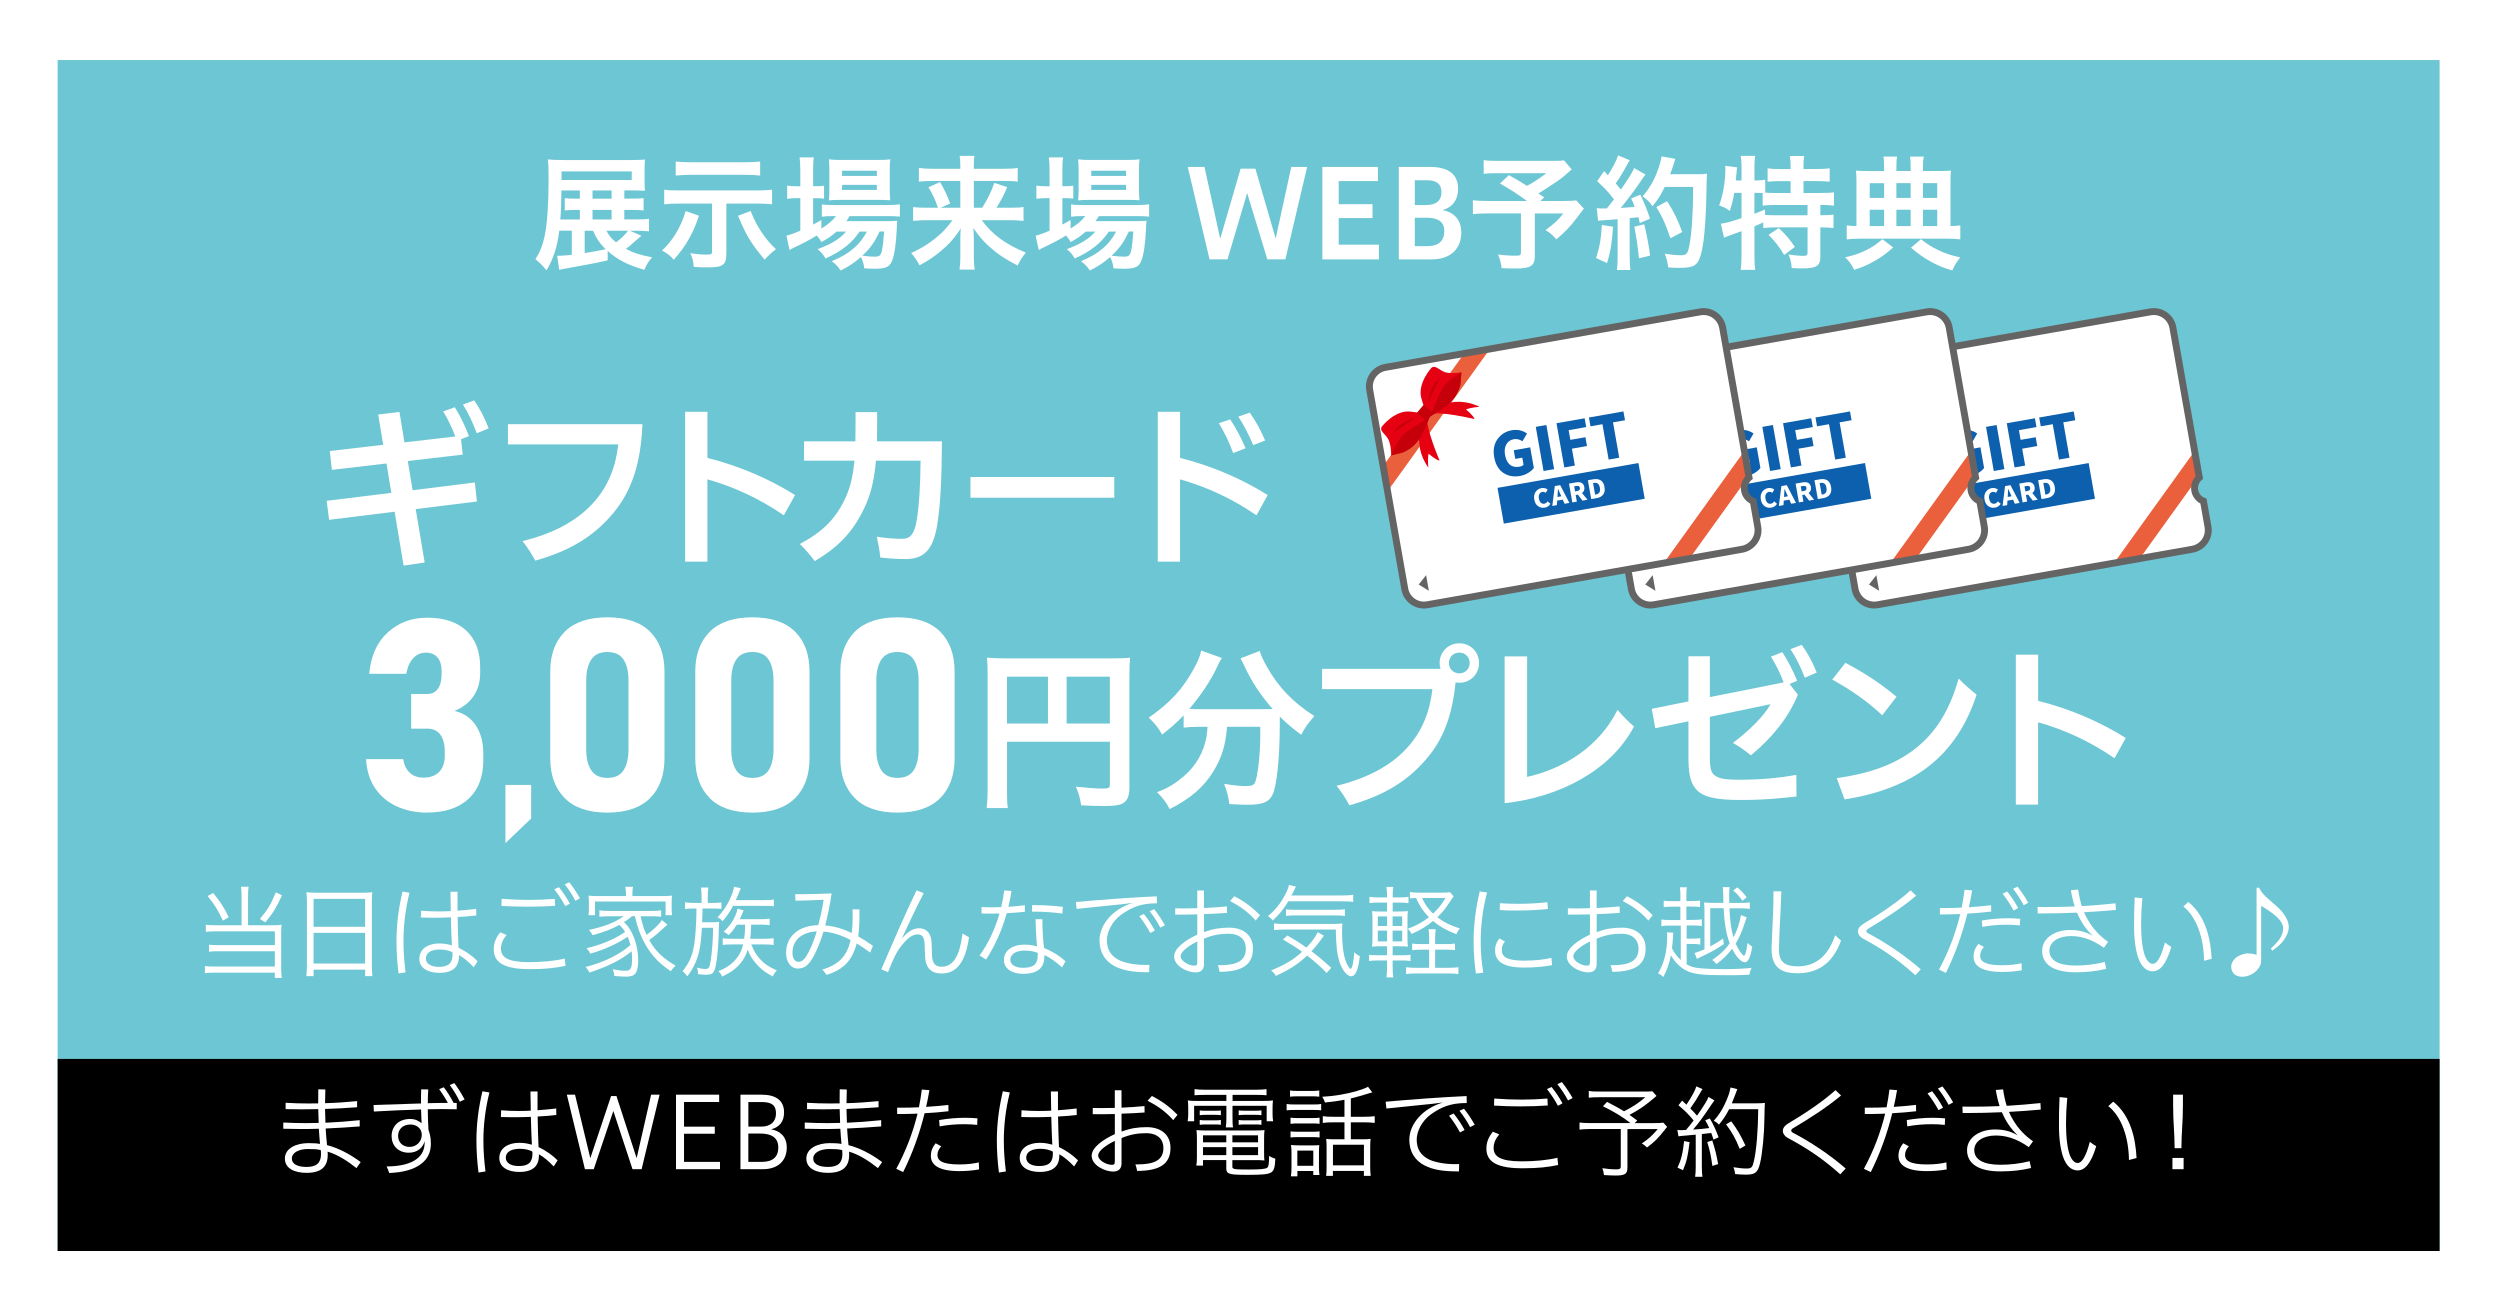 <?xml version="1.0" encoding="UTF-8"?>
<svg xmlns="http://www.w3.org/2000/svg" xmlns:xlink="http://www.w3.org/1999/xlink" id="_レイヤー_2" data-name="レイヤー 2" viewBox="0 0 720 378">
  <defs>
    <style>
      .cls-1 {
        fill: #0d60ad;
      }

      .cls-2 {
        filter: url(#drop-shadow-2);
      }

      .cls-3 {
        fill: #fff;
      }

      .cls-4 {
        fill: none;
        stroke: #656464;
        stroke-width: 1.99px;
      }

      .cls-5 {
        fill: #6dc6d3;
        filter: url(#drop-shadow-1);
      }

      .cls-6 {
        fill: #ea603c;
      }

      .cls-7 {
        fill: #656464;
      }

      .cls-8 {
        fill: #c6000b;
      }

      .cls-9 {
        fill: #e50012;
      }
    </style>
    <filter id="drop-shadow-1" x="0" y="0" width="720" height="378" filterUnits="userSpaceOnUse">
      <feOffset dx="0" dy="7.75"></feOffset>
      <feGaussianBlur result="blur" stdDeviation="5.53"></feGaussianBlur>
      <feFlood flood-color="#000" flood-opacity=".2"></feFlood>
      <feComposite in2="blur" operator="in"></feComposite>
      <feComposite in="SourceGraphic"></feComposite>
    </filter>
    <filter id="drop-shadow-2" x="0" y="288" width="720" height="90" filterUnits="userSpaceOnUse">
      <feOffset dx="0" dy="7.75"></feOffset>
      <feGaussianBlur result="blur-2" stdDeviation="5.53"></feGaussianBlur>
      <feFlood flood-color="#000" flood-opacity=".2"></feFlood>
      <feComposite in2="blur-2" operator="in"></feComposite>
      <feComposite in="SourceGraphic"></feComposite>
    </filter>
  </defs>
  <g id="_レイヤー_4" data-name="レイヤー 4">
    <g>
      <rect class="cls-5" x="16.6" y="9.54" width="686" height="343"></rect>
      <rect class="cls-2" x="16.6" y="297.22" width="686" height="55.32"></rect>
      <g>
        <path class="cls-3" d="M81.6,323.29c2.21.11,4.37.17,6.53.17,1.21,0,2.42-.03,3.65-.06-.06-1.31-.09-2.65-.12-3.97-1.64.03-3.28.06-4.86.06s-3.08-.03-4.54-.06v-1.83c2.16.14,4.37.2,6.62.2.92,0,1.84,0,2.76-.03,0-1.28,0-2.62.03-4.05l2.04.06c-.06,1.37-.06,2.68-.09,3.94,3.05-.08,6.13-.29,9.23-.6v1.77c-3.08.23-6.18.4-9.23.49.03,1.31.06,2.62.11,3.97,3.14-.14,6.36-.37,9.87-.74v1.8c-3.25.26-6.53.46-9.81.6.12,1.71.23,3.31.4,4.79,3.16.8,6.56,2.54,9.69,4.88l-1.21,1.74c-2.59-2.08-5.52-3.94-8.31-4.74.03.31.03.6.03.88,0,3.4-1.81,5.22-6.1,5.22-3.39,0-6.24-1.23-6.24-4.11,0-3.08,3.48-4.45,6.7-4.45,1.61,0,2.47.06,3.42.23-.14-1.34-.23-2.8-.34-4.37-1.73.06-3.42.08-5.12.08s-3.39-.03-5.12-.08v-1.8ZM88.8,330.91c-2.88,0-4.75,1.11-4.75,2.77,0,1.48,1.5,2.4,4.23,2.4,2.91,0,4.17-1.17,4.17-3.77,0-.31-.03-.68-.06-1.08-1.01-.26-2.04-.31-3.59-.31Z"></path>
        <path class="cls-3" d="M123.34,313.73c-.09,1.17-.12,2.54-.14,3.99,2.07-.06,3.97-.08,5.78-.08-.75-1.4-1.58-2.68-2.5-3.97l1.32-.54c1.06,1.37,1.96,2.83,2.85,4.51h.89v1.83c-1.27-.03-2.7-.06-4.26-.06-1.27,0-2.62.03-4.08.06,0,2,.09,4.05.2,5.91.37,1.08.69,2.14.69,3.94,0,2.62-.92,4.37-2.68,5.79-2.16,1.71-5.35,2.57-9.32,2.71-.2-.6-.46-1.31-.75-1.88,4.08-.03,6.9-.8,8.69-2.17,1.5-1.14,2.27-2.68,2.27-4.76v-.34c-.55,1.94-2.16,3.31-4.57,3.31-3.13,0-4.95-2.14-4.95-4.76,0-2.85,2.01-4.96,5.35-4.96,1.44,0,2.53.57,3.28,1.23-.06-1.17-.11-2.54-.14-3.94h-.43c-4.14.11-8.63.31-13.17.57l-.09-1.88c4.43-.17,8.97-.31,13.17-.43h.49c0-1.43,0-2.85.06-4.08l2.04.03ZM118.25,323.86c-2.42,0-3.6,1.54-3.6,3.28,0,1.85,1.32,3.17,3.34,3.17,1.87,0,3.48-1.48,3.48-3.48,0-.23-.03-.49-.09-.74-.26-1.2-1.47-2.23-3.13-2.23ZM130.85,311.93c1.09,1.46,2.04,3,2.96,4.71l-1.38.66c-.92-1.88-1.75-3.25-2.91-4.82l1.32-.54Z"></path>
        <path class="cls-3" d="M140.95,314.64c-1.21,4.85-1.73,9.44-1.73,13.92,0,2.97.23,5.88.6,8.82l-2.01.31c-.4-3.22-.6-6.25-.6-9.16,0-4.82.58-9.36,1.73-14.24l2.01.34ZM159.48,335.96c-1.38-1.46-2.73-2.65-4.29-3.54.03.11.03.23.03.31,0,2.91-1.55,4.79-5.67,4.79-3.31,0-5.75-1.37-5.75-4.02,0-2.88,2.62-4.37,5.7-4.37,1.67,0,2.62.26,3.68.54-.12-2.48-.23-5.11-.29-8.02-1.64.08-3.37.11-5.12.11-1.15,0-2.33-.03-3.51-.06l.06-1.94c1.7.14,3.39.2,5.06.2,1.18,0,2.33-.03,3.48-.09-.03-1.77-.06-3.6-.09-5.54h2.04v5.42c1.9-.14,3.71-.31,5.38-.51l.03,1.88c-1.7.2-3.48.34-5.38.43.06,3,.12,5.85.26,8.79,2.16,1.03,4.2,2.51,5.49,3.85l-1.12,1.74ZM149.78,330.85c-2.56,0-4.11.91-4.11,2.57,0,1.51,1.47,2.4,3.74,2.4,2.82,0,3.94-1.11,3.94-3.6,0-.17,0-.37-.03-.57-.78-.43-2.01-.8-3.54-.8Z"></path>
        <path class="cls-3" d="M168.46,336.73l-5.21-21.46h2.36l4.4,18.29,5.98-17.89h1.55l5.81,17.89,4.17-18.29h2.44l-5.18,21.46h-2.62l-5.52-16.78-5.64,16.78h-2.56Z"></path>
        <path class="cls-3" d="M194.69,336.73v-21.46h12.43v2.11h-10.12v7.1h8.86v2.03h-8.86v8.1h10.36v2.11h-12.66Z"></path>
        <path class="cls-3" d="M219.37,315.27c4.14,0,6.44,1.71,6.44,5.08,0,2.68-1.27,4.2-3.71,4.91,2.39.37,4.49,1.97,4.49,5.22,0,3.82-2.53,6.25-6.9,6.25h-6.44v-21.46h6.13ZM219.29,324.46c2.59,0,4.2-1.4,4.2-3.79s-1.27-3.28-4.08-3.28h-3.88v7.08h3.77ZM219.43,334.62c3.16,0,4.72-1.46,4.72-4.14,0-2.83-1.98-4.02-5.15-4.02h-3.48v8.16h3.91Z"></path>
        <path class="cls-3" d="M231.77,323.29c2.21.11,4.37.17,6.53.17,1.21,0,2.42-.03,3.65-.06-.06-1.31-.09-2.65-.12-3.97-1.64.03-3.28.06-4.86.06s-3.08-.03-4.54-.06v-1.83c2.16.14,4.37.2,6.62.2.92,0,1.84,0,2.76-.03,0-1.28,0-2.62.03-4.05l2.04.06c-.06,1.37-.06,2.68-.09,3.94,3.05-.08,6.13-.29,9.23-.6v1.77c-3.08.23-6.18.4-9.23.49.03,1.31.06,2.62.12,3.97,3.13-.14,6.36-.37,9.87-.74v1.8c-3.25.26-6.53.46-9.81.6.12,1.71.23,3.31.4,4.79,3.16.8,6.56,2.54,9.69,4.88l-1.21,1.74c-2.59-2.08-5.52-3.94-8.31-4.74.03.31.03.6.03.88,0,3.4-1.81,5.22-6.1,5.22-3.39,0-6.24-1.23-6.24-4.11,0-3.08,3.48-4.45,6.7-4.45,1.61,0,2.47.06,3.42.23-.14-1.34-.23-2.8-.34-4.37-1.73.06-3.42.08-5.12.08s-3.39-.03-5.12-.08v-1.8ZM238.96,330.91c-2.88,0-4.75,1.11-4.75,2.77,0,1.48,1.5,2.4,4.23,2.4,2.91,0,4.17-1.17,4.17-3.77,0-.31-.03-.68-.06-1.08-1.01-.26-2.04-.31-3.59-.31Z"></path>
        <path class="cls-3" d="M258.12,336.62c2.82-5.22,4.83-10.56,6.13-15.89-2.07.09-4.06.11-5.87.11v-1.83h1.38c1.52,0,3.16-.03,4.89-.11.34-1.71.63-3.42.83-5.11l2.19.17c-.26,1.6-.58,3.22-.95,4.82,2.27-.14,4.49-.34,6.41-.57l.03,1.83c-2.3.26-4.63.46-6.88.57-1.44,5.88-3.54,11.7-6.18,16.95l-1.98-.94ZM271.07,330.14c-.63.69-1.09,1.51-1.09,2.51,0,1.43,1.09,2.71,6.27,2.71,2.42,0,4.31-.26,5.64-.6l.09,2.03c-1.73.31-3.68.49-5.69.49-6.56,0-8.2-2.17-8.2-4.37,0-1.66.66-2.77,1.38-3.65l1.61.88ZM270.46,322.58c2.45-.43,5.09-.66,7.51-.66,1.27,0,2.47.06,3.54.17l-.09,1.88c-1.18-.14-2.5-.2-3.88-.2-2.24,0-4.66.2-6.93.63l-.14-1.83Z"></path>
        <path class="cls-3" d="M290.83,314.64c-1.21,4.85-1.73,9.44-1.73,13.92,0,2.97.23,5.88.6,8.82l-2.01.31c-.4-3.22-.6-6.25-.6-9.16,0-4.82.58-9.36,1.73-14.24l2.01.34ZM309.36,335.96c-1.38-1.46-2.73-2.65-4.29-3.54.03.11.03.23.03.31,0,2.91-1.55,4.79-5.67,4.79-3.31,0-5.75-1.37-5.75-4.02,0-2.88,2.62-4.37,5.7-4.37,1.67,0,2.62.26,3.68.54-.12-2.48-.23-5.11-.29-8.02-1.64.08-3.37.11-5.12.11-1.15,0-2.33-.03-3.51-.06l.06-1.94c1.7.14,3.39.2,5.06.2,1.18,0,2.33-.03,3.48-.09-.03-1.77-.06-3.6-.09-5.54h2.04v5.42c1.9-.14,3.71-.31,5.38-.51l.03,1.88c-1.7.2-3.48.34-5.38.43.06,3,.12,5.85.26,8.79,2.16,1.03,4.2,2.51,5.49,3.85l-1.12,1.74ZM299.66,330.85c-2.56,0-4.11.91-4.11,2.57,0,1.51,1.47,2.4,3.74,2.4,2.82,0,3.94-1.11,3.94-3.6,0-.17,0-.37-.03-.57-.78-.43-2.01-.8-3.54-.8Z"></path>
        <path class="cls-3" d="M321.07,320.84c-2.07.06-4.17.06-6.36.06v-1.8c.83.03,1.64.03,2.44.03,1.32,0,2.65-.03,3.91-.06v-5.08h1.93v5.02c2.21-.09,4.43-.26,6.62-.46l.03,1.85c-2.21.14-4.43.29-6.64.34v5.14c2.7-.97,4.77-1.26,7.25-1.26,4.23,0,6.85,2.28,6.85,5.96,0,4.71-3.16,6.62-9.61,6.65-.12-.66-.26-1.28-.49-1.88h.52c4.98,0,7.54-1.25,7.54-4.74,0-2.31-1.47-4.25-4.98-4.25-2.45,0-4.49.34-7.08,1.4v7.28c0,1.66-.95,2.37-2.42,2.37-2.36,0-6.18-1.77-6.18-4.57,0-2.37,3.31-4.68,6.67-6.22v-5.79ZM321.07,328.57c-2.45,1.2-4.8,2.85-4.8,4.22s2.33,2.68,3.94,2.68c.66,0,.86-.2.86-1.06v-5.85ZM331.74,315.64c3.11,1.6,5.23,3.22,7.39,5.42l-1.24,1.54c-2.16-2.45-4.43-4.05-7.39-5.59l1.24-1.37Z"></path>
        <path class="cls-3" d="M346.87,315.33c-1.18,0-1.93.03-2.85.11v-1.77c.92.11,1.81.17,2.93.17h14.96c1.21,0,2.01-.06,2.85-.17v1.77c-.89-.09-1.5-.11-2.76-.11h-7.02v1.74h8.48c1.58,0,2.36-.03,3.16-.14-.09.68-.12,1.26-.12,2.17v1.68c0,.88.03,1.4.17,2.14h-1.87v-4.45h-9.84v3.42c0,1.43.03,2.03.14,2.8h-2.07c.12-.71.17-1.46.17-2.8v-3.42h-9.29v4.45h-1.87c.12-.71.17-1.28.17-2.14v-1.68c0-.86-.03-1.46-.12-2.17.78.11,1.55.14,3.14.14h7.97v-1.74h-6.36ZM346.47,334.1v1.6h-1.93c.12-.71.17-1.51.17-2.42v-5.28c0-1.03-.03-1.77-.12-2.54.72.08,1.35.11,2.47.11h14.5c1.21,0,1.9-.03,2.62-.11-.09.71-.12,1.43-.12,2.54v4.17c0,.91.03,1.48.09,2.05-.78-.09-1.5-.11-2.59-.11h-6.64v1.94c0,.68.6.77,4.63.77,3.42,0,4.95-.14,5.44-.54.37-.29.49-1.14.52-3.37.63.37.72.43,1.78.8-.06,2.25-.37,3.37-1.09,3.88-.8.6-2.44.77-6.93.77-5.35,0-6.1-.23-6.1-1.88v-2.37h-6.7ZM345.52,319.81c.55.06.89.09,1.75.09h2.67c.72,0,1.21-.03,1.67-.09v1.37c-.49-.09-.98-.11-1.67-.11h-2.67c-.75,0-1.24.03-1.75.11v-1.37ZM345.52,322.55c.46.09.95.11,1.75.11h2.67c.72,0,1.18-.03,1.67-.11v1.4c-.49-.09-.95-.11-1.67-.11h-2.67c-.8,0-1.24.03-1.75.11v-1.4ZM346.47,326.97v2.03h6.7v-2.03h-6.7ZM346.47,330.37v2.31h6.7v-2.31h-6.7ZM362.32,329v-2.03h-7.39v2.03h7.39ZM362.32,332.68v-2.31h-7.39v2.31h7.39ZM356.74,319.78c.46.09.95.11,1.75.11h3.13c.72,0,1.21-.03,1.67-.11v1.4c-.49-.09-.95-.11-1.67-.11h-3.13c-.78,0-1.27.03-1.75.11v-1.4ZM356.74,322.55c.46.09.95.11,1.75.11h3.13c.69,0,1.21-.03,1.67-.11v1.4c-.49-.09-.95-.11-1.67-.11h-3.13c-.81,0-1.24.03-1.75.11v-1.4Z"></path>
        <path class="cls-3" d="M370.55,317.95c.69.11,1.21.14,2.3.14h5.35c1.15,0,1.67-.03,2.3-.14v1.83c-.6-.09-1.04-.11-2.07-.11h-5.58c-1.01,0-1.61.03-2.3.11v-1.83ZM371.53,314.05c.72.11,1.15.14,2.21.14h4c1.04,0,1.5-.03,2.21-.14v1.8c-.63-.09-1.29-.11-2.21-.11h-4c-.95,0-1.52.03-2.21.11v-1.8ZM371.67,321.89c.69.09,1.06.11,2.07.11h4.26c.98,0,1.44-.03,2.04-.11v1.77c-.78-.09-1.12-.11-2.04-.11h-4.26c-.95,0-1.38.03-2.07.11v-1.77ZM371.67,325.83c.6.09,1.06.11,2.07.11h4.26c1.01,0,1.47-.03,2.04-.11v1.77c-.69-.09-1.12-.11-2.04-.11h-4.26c-.95,0-1.47.03-2.07.11v-1.77ZM373.65,338.78h-1.87c.12-.77.17-1.57.17-2.74v-3.91c0-1-.03-1.63-.14-2.37.75.08,1.47.11,2.33.11h3.71c1.24,0,1.58,0,2.1-.08-.06.6-.09,1.2-.09,2.23v4.05c0,.91.03,1.48.14,2.34h-1.78v-1.17h-4.57v1.54ZM373.63,335.76h4.6v-4.39h-4.6v4.39ZM387.23,316.73c-2.16.4-2.96.51-5.64.8-.2-.6-.26-.77-.78-1.66,3.37-.17,7.08-.8,9.95-1.66,1.61-.48,2.67-.88,3.22-1.23l1.24,1.63c-.58.17-.89.26-.92.26-1.04.37-4.06,1.2-5.26,1.48v5.28h3.8c1.44,0,2.24-.06,3.08-.17v1.94c-.86-.11-1.7-.17-3.08-.17h-3.8v4.88h3.54c.95,0,1.55-.03,2.16-.11-.09.57-.12,1.4-.12,2.54v5.31c0,1.08.06,2.2.14,2.8h-1.96v-1.43h-8.92v1.43h-1.96c.12-.63.14-1.43.14-2.77v-5.48c0-1-.03-1.63-.11-2.4.6.09,1.24.11,2.04.11h3.22v-4.88h-3.05c-1.5,0-2.21.03-3.19.17v-1.94c.89.14,1.64.17,3.22.17h3.02v-4.91ZM383.89,335.62h8.92v-5.93h-8.92v5.93Z"></path>
        <path class="cls-3" d="M399.06,317.3c7.42-.66,15.99-1.31,23.33-1.63l.03,2c-4.66,0-7.28,1.14-10.3,3.25-2.7,1.94-4.11,5.02-4.11,7.28,0,2.68,1.15,4.62,3.74,5.82,1.41.63,4.08,1.26,7.31,1.26.4,0,.78,0,1.18-.03l-.06,2.11h-.63c-3.88,0-6.88-.49-9.18-1.66-2.93-1.48-4.49-4.05-4.49-7.45,0-4.51,3.85-9.04,9.69-10.73-2.53.34-4.57.57-5.98.68-1.73.17-4.92.49-10.3,1.06l-.23-1.97ZM418.64,320.69c1.18,1.46,2.19,2.97,3.16,4.74l-1.32.71c-.92-1.74-1.99-3.31-3.16-4.82l1.32-.63ZM421.64,319.32c1.12,1.43,2.1,2.88,3.08,4.59l-1.32.71c-.98-1.83-1.9-3.22-3.08-4.71l1.32-.6Z"></path>
        <path class="cls-3" d="M431.77,326.71c-1.09,1.31-1.61,2.54-1.61,3.88,0,2.48,1.93,3.82,7.77,3.88h.43c3.51,0,7.31-.34,10.18-1.03l.2,2.08c-2.85.6-5.72.94-10.07.94h-.52c-8.25-.03-10.07-2.65-10.07-5.68,0-2,.75-3.42,1.84-4.85l1.84.77ZM430.33,316.38c2.62.2,5.26.31,7.82.31s5.21-.11,7.51-.31l.09,2c-2.53.17-5.21.26-7.85.26s-5.23-.08-7.62-.23l.06-2.03ZM446.84,313.05c1.18,1.43,2.19,2.94,3.16,4.71l-1.32.71c-.92-1.74-1.98-3.31-3.16-4.82l1.32-.6ZM449.83,311.65c1.12,1.43,2.1,2.88,3.08,4.59l-1.32.68c-.98-1.8-1.9-3.2-3.08-4.68l1.32-.6Z"></path>
        <path class="cls-3" d="M477.07,315.64c-3.28,2.8-4.66,3.77-7.79,5.45.81.57,1.15.8,2.24,1.63l-.75.74h5.21c1.73,0,2.45-.03,3.05-.14l1.12,1.23c-.12.11-.46.51-.78.94-1.98,2.48-2.7,3.2-5.03,4.99-.52-.51-.92-.83-1.5-1.17,1.93-1.28,2.96-2.23,4.6-4.14h-8.74v11.07c0,1.83-.69,2.31-3.37,2.31-.89,0-2.42-.06-3.39-.14-.12-.91-.2-1.28-.46-1.97,1.64.26,2.79.34,4.03.34.98,0,1.27-.2,1.27-.83v-10.79h-8.92c-1.27,0-2.04.06-2.96.17v-2.05c.81.11,1.67.17,3.19.17h11.5c-2.3-1.8-4.63-3.22-7.94-4.85l1.18-1.26c2.53,1.31,3.51,1.86,4.89,2.71,2.65-1.37,4.17-2.37,6.13-4.05h-13.32c-1.52,0-2.13.03-2.96.14v-1.94c.86.14,1.61.17,3.02.17h13.17c1.06,0,1.52-.03,2.13-.09l1.18,1.34Z"></path>
        <path class="cls-3" d="M483.06,325.4c.43.06.63.09,1.04.09.14,0,1.01-.03,1.47-.06,1.06-1.25,1.35-1.63,2.19-2.74-1.47-1.77-2.21-2.54-4.37-4.37l1.06-1.34c.63.6.78.71,1.24,1.17,1.58-2.37,2.56-4.17,2.85-5.28l1.78.8c-.2.29-.35.51-.66,1.08-.83,1.51-1.67,2.82-2.85,4.48.86.86,1.32,1.37,1.93,2.08,1.96-2.8,2.93-4.37,3.31-5.39l1.7,1c-.26.34-.43.6-.83,1.17-2.3,3.45-3.83,5.56-5.32,7.22,2.16-.14,2.67-.17,4.66-.43-.43-.94-.58-1.23-1.15-2.25l1.32-.51c.98,1.63,1.75,3.31,2.53,5.42l-1.47.66c-.29-.91-.37-1.17-.66-1.91-.32.06-.58.09-.72.09-.23.03-.89.11-1.98.23v9.39c0,1.23.06,2.05.17,2.91h-2.1c.12-.83.17-1.74.17-2.94v-9.19q-2.13.2-3.22.29c-1.15.09-1.18.09-1.75.2l-.32-1.85ZM486.6,328.94c-.52,4.19-.83,5.51-1.9,8.08l-1.58-.74c1.06-2.25,1.55-4.2,1.9-7.65l1.58.31ZM493.13,328.46c.83,2.57,1.21,4.11,1.7,6.79l-1.67.54c-.37-2.83-.78-4.68-1.47-6.88l1.44-.46ZM497.99,319.44c-.86,1.71-1.78,3.08-2.93,4.45-.46-.49-.89-.8-1.5-1.11,1.29-1.4,2.33-2.97,3.22-4.88.95-2.05,1.38-3.34,1.61-4.71l1.96.48q-.23.54-.75,1.97c-.23.63-.46,1.2-.83,2.11h7.19c1.15,0,1.73-.03,2.33-.11q-.09.83-.14,4.39c-.03,4.48-.58,10.1-1.24,12.93-.66,2.74-1.38,3.34-4.14,3.34-.83,0-1.9-.06-3.05-.17-.09-.77-.2-1.23-.49-1.97,1.58.26,2.68.37,3.83.37,1.35,0,1.67-.34,2.07-2.17.75-3.25,1.18-8.79,1.24-14.92h-8.37ZM501.04,330.88c-1.32-3.2-2.07-4.54-3.94-7.08l1.5-.86c1.87,2.54,2.7,4,4.08,6.96l-1.64.97Z"></path>
        <path class="cls-3" d="M530,338.21c-5.32-4.79-10.18-7.85-15.1-10.47-.95-.51-1.44-1.28-1.44-2.05s.49-1.51,1.5-2.11c4.54-2.71,9.58-5.96,13.66-9.62l1.61,1.54c-4.49,3.74-9.29,6.71-13.89,9.47-.32.17-.46.4-.46.63s.17.46.43.6c4.89,2.54,10.56,6.25,15.24,10.33l-1.55,1.68Z"></path>
        <path class="cls-3" d="M536.8,336.62c2.82-5.22,4.83-10.56,6.13-15.89-2.07.09-4.06.11-5.87.11v-1.83h1.38c1.52,0,3.16-.03,4.89-.11.34-1.71.63-3.42.83-5.11l2.19.17c-.26,1.6-.58,3.22-.95,4.82,2.27-.14,4.49-.34,6.41-.57l.03,1.83c-2.3.26-4.63.46-6.88.57-1.44,5.88-3.54,11.7-6.18,16.95l-1.98-.94ZM549.74,330.14c-.63.69-1.09,1.51-1.09,2.51,0,1.43,1.09,2.71,6.27,2.71,2.42,0,4.31-.26,5.64-.6l.09,2.03c-1.73.31-3.68.49-5.69.49-6.56,0-8.2-2.17-8.2-4.37,0-1.66.66-2.77,1.38-3.65l1.61.88ZM549.14,322.58c2.45-.43,5.09-.66,7.51-.66,1.27,0,2.47.06,3.54.17l-.09,1.88c-1.18-.14-2.5-.2-3.88-.2-2.24,0-4.66.2-6.93.63l-.14-1.83ZM556.44,314.27c1.18,1.46,2.19,2.97,3.16,4.74l-1.32.71c-.92-1.74-1.98-3.31-3.16-4.82l1.32-.63ZM559.43,312.9c1.12,1.43,2.1,2.88,3.08,4.59l-1.32.71c-.98-1.83-1.9-3.22-3.08-4.71l1.32-.6Z"></path>
        <path class="cls-3" d="M584.95,336.39c-2.99.71-5.72.97-8.89.97-6.27,0-9.55-2.25-9.55-6.11s4-5.96,7.94-5.96c2.5,0,4.43.4,6.64,1.68-2.01-1.91-3.48-4.11-4.54-6.65-3.25.14-6.56.23-9.87.23h-1.44l-.06-1.85c.95.03,1.87.03,2.79.03,2.67,0,5.32-.06,7.91-.17-.46-1.43-.83-3-1.09-4.65l2.1-.17c.26,1.8.6,3.34,1.04,4.74,3.45-.2,6.76-.49,9.72-.8l.09,1.88c-3.05.29-6.1.49-9.17.66.32.74.66,1.4,1.04,2.05,1.7,2.97,3.74,4.91,5.9,6.42l-1.21,1.68c-3.88-2.74-6.99-3.34-9.55-3.34-3.54,0-6.16,1.65-6.16,4.17,0,2.71,2.53,4.25,7.48,4.25,2.79,0,5.52-.29,8.46-1.03l.43,1.97Z"></path>
        <path class="cls-3" d="M595.37,316.21c-.26,2.82-.35,4.88-.35,7.05v.91c.03,2.57.17,5.48.89,7.9.52,1.74,1.44,2.88,2.45,2.88,1.15,0,2.36-1.68,3.51-6.11.58.48,1.21.88,1.84,1.28-1.52,5.11-3.37,6.96-5.35,6.96-1.7,0-3.31-1.2-4.23-4.02-.66-1.94-1.15-4.91-1.15-9.02,0-2.71.03-4.94.17-8.08l2.21.23ZM608.6,317.27c5.03,4.02,6.44,10.59,6.73,16.24l-2.19.57c-.09-6.51-2.1-12.44-5.95-15.52l1.41-1.28Z"></path>
        <path class="cls-3" d="M628.88,336.73h-3.22v-3.25h3.22v3.25ZM626.29,330.68c0-4.48-.43-7.22-.43-12.36v-3.05h2.82v3c0,5.17-.43,7.93-.43,12.41h-1.96Z"></path>
      </g>
      <g>
        <path class="cls-3" d="M69.57,257.97c0-1.24-.06-1.93-.17-2.59h2.21c-.12.66-.17,1.32-.17,2.59v8.51h7.39c.89,0,1.47-.03,2.27-.17-.09.81-.12,1.32-.12,2.27v10.15c0,1.12.06,1.96.17,2.91h-2.01v-1.52h-17.46c-1.06,0-1.84.06-2.67.17v-2.07c.75.12,1.41.14,2.65.14h17.49v-4.4h-16.39c-1.15,0-1.84.03-2.56.14v-2.04c.69.12,1.32.14,2.65.14h16.31v-3.97h-17.26c-1.18,0-1.75.03-2.62.14v-2.04c.81.12,1.44.14,2.7.14h7.59v-8.51ZM61.4,257.17c2.36,2.99,2.93,3.88,4.49,6.99l-1.7.98c-1.61-3.37-2.19-4.29-4.4-7.08l1.61-.89ZM81.22,257.86c-1.73,3.71-2.59,5.09-4.8,7.77l-1.58-.98c2.21-2.59,3.13-4.08,4.6-7.65l1.78.86Z"></path>
        <path class="cls-3" d="M88.39,259.78c0-1.15-.03-1.98-.14-2.82.92.12,1.75.14,3.08.14h12.94c1.32,0,2.13-.03,2.96-.14-.12.83-.14,1.55-.14,2.65v18.44c0,1.38.06,2.19.17,3.08h-2.1v-1.87h-14.84v1.87h-2.1c.11-.86.17-1.75.17-3.05v-18.29ZM90.31,266.92h14.84v-8.05h-14.84v8.05ZM90.31,277.5h14.84v-8.83h-14.84v8.83Z"></path>
        <path class="cls-3" d="M117.93,257.11c-1.21,4.89-1.73,9.52-1.73,14.04,0,2.99.23,5.93.6,8.89l-2.01.32c-.4-3.25-.6-6.3-.6-9.23,0-4.86.58-9.43,1.73-14.35l2.01.34ZM136.45,278.6c-1.38-1.47-2.73-2.67-4.29-3.57.03.11.03.23.03.32,0,2.93-1.55,4.83-5.67,4.83-3.31,0-5.75-1.38-5.75-4.06,0-2.91,2.62-4.4,5.69-4.4,1.67,0,2.62.26,3.68.55-.11-2.5-.23-5.15-.29-8.08-1.64.09-3.37.12-5.12.12-1.15,0-2.33-.03-3.51-.06l.06-1.96c1.7.14,3.39.2,5.06.2,1.18,0,2.33-.03,3.48-.09-.03-1.78-.06-3.62-.09-5.58h2.04v5.46c1.9-.14,3.71-.32,5.38-.52l.03,1.9c-1.7.2-3.48.34-5.38.43.06,3.02.12,5.9.26,8.86,2.16,1.04,4.2,2.53,5.49,3.88l-1.12,1.75ZM126.76,273.45c-2.56,0-4.11.92-4.11,2.59,0,1.52,1.47,2.42,3.74,2.42,2.82,0,3.94-1.12,3.94-3.62,0-.17,0-.37-.03-.58-.78-.43-2.01-.8-3.54-.8Z"></path>
        <path class="cls-3" d="M145.89,269.28c-1.09,1.32-1.61,2.56-1.61,3.91,0,2.5,1.93,3.85,7.77,3.91h.43c3.51,0,7.31-.34,10.18-1.04l.2,2.1c-2.85.6-5.72.95-10.07.95h-.52c-8.25-.03-10.07-2.67-10.07-5.72,0-2.01.75-3.45,1.84-4.89l1.84.78ZM144.46,258.86c2.62.2,5.26.32,7.82.32s5.21-.12,7.51-.32l.09,2.01c-2.53.17-5.21.26-7.85.26s-5.23-.09-7.62-.23l.06-2.04ZM160.96,255.5c1.18,1.44,2.19,2.96,3.16,4.75l-1.32.72c-.92-1.75-1.98-3.34-3.16-4.86l1.32-.6ZM163.96,254.09c1.12,1.44,2.1,2.9,3.08,4.63l-1.32.69c-.98-1.81-1.9-3.22-3.08-4.72l1.32-.6Z"></path>
        <path class="cls-3" d="M179.69,265.57c2.47,2.16,4.11,6.53,4.11,10.99,0,1.84-.29,3.16-.83,3.83-.52.63-1.27.89-2.67.89-.89,0-2.1-.09-3.39-.2-.06-.83-.17-1.24-.46-1.93,1.44.29,2.65.43,3.71.43,1.47,0,1.87-.69,1.87-3.45,0-.83-.03-1.32-.12-2.16-3.05,2.5-6.85,4.4-12.14,6.13-.37-.69-.63-1.06-1.12-1.61,5.21-1.32,9.67-3.51,12.92-6.3-.23-.98-.43-1.55-.81-2.42-2.96,2.04-6.5,3.65-10.76,4.89-.32-.69-.58-1.04-1.06-1.58,2.62-.63,4.2-1.15,6.59-2.19,1.75-.78,3.02-1.47,4.49-2.5-.58-.92-1.01-1.44-1.67-2.01-2.13,1.18-4.29,2.04-7.68,2.96-.4-.75-.58-1.01-1.06-1.52,4.49-.98,7.31-2.07,10.04-3.94h-4.23c-1.04,0-1.93.06-2.79.14v-1.84c.75.12,1.5.17,2.79.17h12.17c1.35,0,2.1-.03,2.82-.17v1.84c-.86-.09-1.73-.14-2.82-.14h-3.11c.63,2.62.92,3.59,1.73,5.38,2.04-1.5,3.8-3.22,4.4-4.29l1.61,1.32q-.63.52-1.73,1.55c-.92.89-1.73,1.55-3.51,2.91,1.81,3.19,3.94,5.24,7.59,7.36-.49.43-.89.89-1.41,1.61-2.36-1.7-3.45-2.62-4.66-4-2.16-2.42-3.85-5.55-4.92-9.09-.23-.75-.35-1.21-.72-2.76h-.86c-.83.72-1.15.95-2.07,1.55l-.23.14ZM180.27,257.17c0-.63-.06-1.15-.2-1.78h2.24c-.12.63-.17,1.12-.17,1.75v.92h8.51c1.24,0,1.98-.03,2.91-.12-.09.55-.12,1.04-.12,1.9v1.78c0,.89.03,1.35.12,1.96h-1.87v-3.94h-20.33v3.94h-1.87c.09-.66.11-1.12.11-1.98v-1.75c0-.78-.03-1.29-.11-1.9.92.09,1.64.12,2.88.12h7.91v-.89Z"></path>
        <path class="cls-3" d="M202.05,258.26c0-1.06-.06-1.78-.17-2.65h2.13c-.14.83-.17,1.55-.17,2.65v1.78h1.44c.95,0,1.67-.03,2.5-.14v1.87c-.75-.09-1.35-.12-2.5-.12h-2.96v1.04q-.03.98-.11,2.93h2.9c.92,0,1.44-.03,2.01-.11-.06.46-.06.58-.12,3.08-.06,3.42-.43,7.51-.86,9.52-.49,2.24-.92,2.62-3.05,2.62-.49,0-1.15-.06-2.04-.17-.06-.78-.11-1.24-.29-1.87.92.26,1.64.37,2.33.37,1.09,0,1.24-.26,1.61-2.53.4-2.67.63-5.92.66-9.32h-3.22c-.23,3.54-.37,4.92-.81,6.88-.58,2.53-1.7,4.95-3.39,7.1-.55-.78-.81-1.06-1.35-1.5,2.24-2.82,3.08-5.03,3.54-9.2.26-2.45.4-4.92.46-8.83h-.89c-1.09,0-1.7.03-2.42.14v-1.93c.78.12,1.47.17,2.5.17h2.27v-1.78ZM211.11,260.88c-.89,1.73-1.64,2.82-3.02,4.43-.34-.49-.75-.78-1.44-1.12,1.93-2.04,3.48-4.6,4.34-7.16.14-.43.29-.92.32-1.09q.06-.37.09-.55l1.96.4c-.29.66-.29.72-.43,1.06-.43,1.06-.52,1.29-1.04,2.39h8.05c1.35,0,2.24-.06,2.93-.17v1.93c-.83-.09-1.7-.11-2.88-.11h-8.89ZM212.2,266.29c-.75,1.24-1.32,1.96-2.36,3.05-.4-.43-.75-.66-1.41-1.01,1.64-1.58,2.5-2.76,3.34-4.6.35-.78.52-1.35.63-2.04l1.78.49c-.14.32-.52,1.15-.86,1.96-.09.23-.14.32-.26.58h6.33c1.09,0,1.58-.03,2.27-.17v1.9c-.72-.12-1.27-.14-2.33-.14h-2.99c-.12,2.79-.14,2.93-.29,4.06h4.17c1.09,0,1.84-.06,2.59-.17v1.96c-.83-.12-1.52-.17-2.59-.17h-3.85c.78,1.96,1.35,2.93,2.5,4.2,1.35,1.47,2.62,2.3,4.86,3.28-.58.6-.83.98-1.18,1.75-2.27-1.18-3.77-2.39-5.23-4.23-.98-1.21-1.44-2.04-1.96-3.51-.52,1.61-1.09,2.67-2.01,3.83-1.35,1.67-2.93,2.82-5.38,3.94-.29-.66-.58-1.09-1.09-1.58,2.47-.89,4.34-2.3,5.7-4.26.69-1.01,1.12-2.07,1.44-3.42h-3.22c-1.15,0-1.84.03-2.65.14v-1.9c.72.12,1.38.14,2.68.14h3.48c.2-1.41.26-2.1.29-4.06h-2.39Z"></path>
        <path class="cls-3" d="M250.6,274.34c-1.29-.98-2.59-1.84-3.85-2.62-.26.95-.55,1.78-.92,2.59-1.29,2.99-3.45,5.12-7.79,6.47-.4-.58-.72-1.06-1.24-1.52,4.4-1.32,6.16-3.37,7.22-5.64.37-.78.69-1.75.95-2.9-2.65-1.38-5.21-2.24-7.79-2.42-1.18,3.83-2.42,6.59-3.57,8.28-1.04,1.55-2.07,2.36-3.91,2.36s-3.31-1.81-3.31-4.49c0-4.83,3.68-7.91,9.26-8,.63-2.33,1.21-4.89,1.55-7.31-2.62.14-5.32.2-8.11.26l-.06-1.87h1.27c2.93,0,6.21-.09,9.2-.23-.52,3.62-1.12,6.41-1.84,9.23,2.47.17,5,.92,7.65,2.16.17-1.38.26-2.96.26-4.8,0-.66,0-1.32-.03-2.01l1.98.03v1.58c0,2.56-.11,4.54-.37,6.18,1.38.78,2.82,1.7,4.26,2.73l-.81,1.93ZM228.23,274.31c0,1.9.81,2.67,1.7,2.7h.06c.86,0,1.58-.6,2.19-1.58,1.01-1.61,2.13-4.06,3.05-7.19-4.8.26-6.99,2.93-6.99,6.07Z"></path>
        <path class="cls-3" d="M266.03,257.22c-2.36,4.52-5.09,10.44-6.33,13.14,1.67-2.01,3.19-3.02,5.06-3.02,2.24,0,3.45,1.7,3.54,4.23.06,1.96.09,3.02.14,3.97.17,1.84.92,2.88,2.7,2.88,3.68,0,5.32-3.62,6.07-9.58.66.4,1.27.78,1.87,1.09-1.01,7.13-3.57,10.44-7.88,10.44-3.08,0-4.52-1.67-4.75-4.49-.09-1.44-.11-2.62-.17-4.11-.09-1.47-.49-2.67-1.93-2.67-1.78,0-3.16,1.35-4.66,3.16-1.35,1.64-2.59,4.11-3.94,7.74l-1.93-.83c3.57-8.31,6.64-15.47,10.15-22.75l2.04.81Z"></path>
        <path class="cls-3" d="M282.11,275.17c2.42-3.25,4.43-7.51,5.75-12.08-.95.03-1.93.03-2.93.03-.72,0-1.47,0-2.24-.03v-1.87c.95.06,1.96.09,2.96.09.89,0,1.78-.03,2.7-.06.37-1.58.66-3.19.86-4.8l2.1.14c-.23,1.55-.52,3.08-.89,4.57,1.64-.12,3.25-.26,4.75-.46v1.9c-1.78.17-3.48.32-5.23.4-1.35,4.86-3.39,9.41-5.95,13.35l-1.87-1.18ZM300.2,264.73c0,2.88.17,5.95.49,8.28,2.47,1.01,4.49,2.3,6.18,3.83l-1.01,1.78c-1.64-1.58-3.57-2.85-5.06-3.57v.2c0,2.99-1.29,5.21-6.24,5.21-3.13,0-5.44-1.52-5.44-4,0-2.82,2.67-4.4,5.78-4.4,1.67,0,2.73.2,3.77.49-.23-2.27-.37-5.32-.43-7.82h1.96ZM295.14,273.76c-2.5,0-4.17,1.01-4.17,2.67,0,1.38,1.44,2.3,3.6,2.3,3.16,0,4.31-1.06,4.31-3.74,0-.2,0-.4-.03-.6-.86-.29-2.19-.63-3.71-.63ZM297.24,260.68h.92c2.67,0,5.61.2,7.94.49l-.14,1.93c-2.39-.32-5.38-.55-8.25-.55h-.52l.06-1.87Z"></path>
        <path class="cls-3" d="M309.84,259.78c7.42-.66,15.99-1.32,23.33-1.64l.03,2.01c-4.66,0-7.28,1.15-10.3,3.28-2.7,1.96-4.11,5.06-4.11,7.33,0,2.7,1.15,4.66,3.74,5.87,1.41.63,4.08,1.27,7.31,1.27.4,0,.78,0,1.18-.03l-.06,2.13h-.63c-3.88,0-6.88-.49-9.18-1.67-2.93-1.5-4.49-4.08-4.49-7.51,0-4.54,3.85-9.12,9.69-10.81-2.53.34-4.57.58-5.98.69-1.73.17-4.92.49-10.3,1.06l-.23-1.99ZM329.43,263.21c1.18,1.47,2.19,2.99,3.16,4.78l-1.32.72c-.92-1.75-1.99-3.34-3.16-4.86l1.32-.63ZM332.42,261.83c1.12,1.44,2.1,2.9,3.08,4.63l-1.32.72c-.98-1.84-1.9-3.25-3.08-4.75l1.32-.6Z"></path>
        <path class="cls-3" d="M344.82,263.35c-2.07.06-4.17.06-6.36.06v-1.81c.83.03,1.64.03,2.44.03,1.32,0,2.65-.03,3.91-.06v-5.12h1.93v5.06c2.21-.09,4.43-.26,6.62-.46l.03,1.87c-2.21.14-4.43.29-6.64.34v5.18c2.7-.98,4.77-1.27,7.25-1.27,4.23,0,6.85,2.3,6.85,6.01,0,4.75-3.16,6.67-9.61,6.7-.12-.66-.26-1.29-.49-1.9h.52c4.98,0,7.54-1.27,7.54-4.77,0-2.33-1.47-4.29-4.98-4.29-2.45,0-4.49.34-7.08,1.41v7.33c0,1.67-.95,2.39-2.42,2.39-2.36,0-6.18-1.78-6.18-4.6,0-2.39,3.31-4.72,6.67-6.27v-5.84ZM344.82,271.15c-2.45,1.21-4.8,2.88-4.8,4.26s2.33,2.7,3.94,2.7c.66,0,.86-.2.86-1.06v-5.9ZM355.49,258.12c3.11,1.61,5.23,3.25,7.39,5.46l-1.24,1.55c-2.16-2.47-4.43-4.08-7.39-5.64l1.24-1.38Z"></path>
        <path class="cls-3" d="M371.03,259.58c-1.44,2.39-2.59,3.77-4.52,5.55-.2-.43-.6-.78-1.35-1.27,2.47-2.07,4.17-4.34,5.49-7.28.32-.69.46-1.12.55-1.7l2.04.46c-.2.34-.23.4-.49,1.01-.26.52-.37.78-.8,1.55h14.15c1.67,0,2.65-.06,3.62-.2v2.07c-.69-.14-1.87-.2-3.62-.2h-15.07ZM382.07,280.21c-1.78-1.84-3.05-2.99-5.61-5-2.7,2.5-4.75,3.85-9,5.87-.43-.72-.69-1.04-1.38-1.58,4.11-1.73,6.47-3.14,8.92-5.38-1.73-1.27-2.85-1.98-5.49-3.54l1.24-1.15c2.33,1.32,3.57,2.1,5.49,3.48,1.67-1.73,2.82-3.34,3.22-4.46l1.84,1.06q-.12.14-.4.49t-.72.98c-.75,1.04-1.58,2.04-2.47,2.99,2.13,1.58,3.68,2.91,5.7,4.75l-1.32,1.5ZM369.88,267.72c-1.27,0-2.13.06-2.96.17v-1.96c.78.12,1.55.17,2.68.17h13.78c1.7,0,2.36-.03,3.25-.14-.09.86-.12,1.52-.12,2.44,0,3.51.37,6.41,1.06,8.37.4,1.15,1.12,2.27,1.44,2.27.4,0,.86-2.16,1.04-4.8.6.6.92.83,1.58,1.12-.23,1.98-.4,2.85-.78,3.94-.37,1.21-1.01,1.87-1.73,1.87-1.12,0-2.53-1.7-3.31-4.03-.72-2.16-1.04-4.86-1.09-9.43h-14.84ZM370.37,261.88c.55.11,1.32.14,2.5.14h11.65c1.38,0,2.21-.06,2.82-.17v1.96c-.78-.14-1.47-.17-2.82-.17h-11.48c-1.18,0-1.96.03-2.67.14v-1.9Z"></path>
        <path class="cls-3" d="M401.09,278.51c0,1.38.06,2.24.17,2.99h-1.96c.11-.81.17-1.7.17-3.02v-1.87h-2.56c-1.24,0-1.75.03-2.62.17v-1.81c.8.11,1.35.14,2.62.14h2.56v-2.59h-1.5c-1.18,0-1.96.03-2.82.12.09-.81.12-1.75.12-3.02v-4.29c0-1.24-.03-2.13-.12-2.93.72.09,1.52.11,2.82.11h1.5v-2.56h-2.44c-1.15,0-1.81.03-2.62.14v-1.81c.78.14,1.35.17,2.62.17h2.44c0-1.55-.06-2.21-.17-3.02h1.96c-.11.72-.17,1.55-.17,3.02h1.96c1.24,0,1.81-.03,2.59-.17v1.81c-.8-.11-1.38-.14-2.59-.14h-1.96v2.56h1.5c1.32,0,2.1-.03,2.88-.11-.09.69-.12,1.5-.12,2.93v4.29c0,1.38.03,2.24.12,3.02-.83-.09-1.61-.12-2.91-.12h-1.47v2.59h2.67c1.21,0,1.75-.03,2.47-.14v1.81c-.81-.14-1.38-.17-2.5-.17h-2.65v1.9ZM396.81,263.93v2.76h2.67v-2.76h-2.67ZM396.81,268.01v3.11h2.67v-3.11h-2.67ZM403.83,266.69v-2.76h-2.76v2.76h2.76ZM403.83,271.12v-3.11h-2.76v3.11h2.76ZM416.51,271.89c1.26,0,1.81-.03,2.53-.14v1.9c-.72-.12-1.41-.14-2.56-.14h-3.16v5.21h3.94c1.18,0,2.01-.06,2.76-.17v1.98c-.81-.12-1.61-.17-2.76-.17h-9.52c-1.15,0-1.98.06-2.79.17v-1.98c.83.14,1.5.17,2.73.17h3.91v-5.21h-2.27c-1.18,0-1.93.03-2.62.14v-1.9c.72.12,1.38.14,2.65.14h2.24v-1.27c0-1.52-.03-2.24-.17-3.02h2.07c-.14.72-.17,1.47-.17,3.02v1.27h3.19ZM418.64,258.15c-.23.29-.4.52-.78,1.12-1.5,2.33-2.5,3.6-3.91,4.89,1.87,1.44,3.71,2.36,6.5,3.25-.49.58-.75.98-1.01,1.64-3.05-1.21-4.83-2.21-6.73-3.8-1.84,1.52-3.54,2.56-6.18,3.74-.32-.66-.6-1.06-1.12-1.5,2.56-.95,4.29-1.9,6.13-3.34-1.67-1.67-2.65-3.13-3.71-5.52-1.01.03-1.27.06-1.78.12v-1.84c.69.12,1.47.17,2.53.17h7.05c.89,0,1.53-.06,1.96-.14l1.06,1.21ZM409.58,258.63c.89,1.96,1.67,3.05,3.14,4.49,1.58-1.5,2.36-2.47,3.59-4.49h-6.73Z"></path>
        <path class="cls-3" d="M428.28,257.02c-1.24,4.66-1.84,9.49-1.84,14.18,0,3.08.26,6.07.75,8.92l-2.13.26c-.43-3.11-.66-6.13-.66-9.09,0-4.8.58-9.55,1.75-14.55l2.13.29ZM433.43,271.15c-.52.58-.92,1.35-.92,2.39,0,2.01,1.35,3.13,6.56,3.13,3.02,0,5.69-.32,7.74-.8l.2,2.1c-1.9.37-4.69.69-8.11.69-6.7,0-8.31-2.3-8.31-4.86v-.14c0-1.5.55-2.56,1.24-3.37l1.61.86ZM431.99,260.13c1.78.12,3.54.17,5.26.17,2.79,0,5.55-.14,8.4-.46l.14,1.96c-2.96.29-6.01.43-9.12.43-1.58,0-3.16-.03-4.75-.12l.06-1.98Z"></path>
        <path class="cls-3" d="M457.91,263.35c-2.07.06-4.17.06-6.36.06v-1.81c.83.03,1.64.03,2.44.03,1.32,0,2.65-.03,3.91-.06v-5.12h1.93v5.06c2.21-.09,4.43-.26,6.62-.46l.03,1.87c-2.21.14-4.43.29-6.64.34v5.18c2.7-.98,4.77-1.27,7.25-1.27,4.23,0,6.85,2.3,6.85,6.01,0,4.75-3.16,6.67-9.61,6.7-.12-.66-.26-1.29-.49-1.9h.52c4.98,0,7.54-1.27,7.54-4.77,0-2.33-1.47-4.29-4.98-4.29-2.45,0-4.49.34-7.08,1.41v7.33c0,1.67-.95,2.39-2.42,2.39-2.36,0-6.18-1.78-6.18-4.6,0-2.39,3.31-4.72,6.67-6.27v-5.84ZM457.91,271.15c-2.45,1.21-4.8,2.88-4.8,4.26s2.33,2.7,3.94,2.7c.66,0,.86-.2.86-1.06v-5.9ZM468.58,258.12c3.11,1.61,5.23,3.25,7.39,5.46l-1.24,1.55c-2.16-2.47-4.43-4.08-7.39-5.64l1.24-1.38Z"></path>
        <path class="cls-3" d="M483.97,258.35c0-1.38-.03-2.04-.17-2.82h2.01c-.12.78-.14,1.44-.14,2.82v1.15h1.35c1.47,0,1.96-.03,2.59-.14v1.87c-.75-.12-1.44-.14-2.59-.14h-1.35v3.85h1.75c1.32,0,2.04-.06,2.7-.17v1.93c-.72-.12-1.44-.17-2.7-.17h-1.67v3.8h1.61c.98,0,1.64-.03,2.33-.14v1.84c-.63-.12-1.35-.17-2.36-.17h-1.58v5.87c1.27.69,2.19.98,3.88,1.12,1.73.17,4.31.26,6.76.26,3.08,0,6.04-.14,8.08-.37-.4.83-.52,1.15-.66,1.98-.92.06-3.97.14-4.75.14-5.7,0-7.33-.03-9.09-.23-2.93-.29-4.69-1.01-6.39-2.56-.89-.78-1.55-1.61-2.36-2.93-.46,2.33-1.12,4.26-2.19,6.24-.55-.55-.86-.75-1.5-1.06,1.75-2.91,2.62-6.44,2.62-10.67,0-.49,0-.63-.09-1.15l1.84.12q-.06.49-.14,2.19c-.06.72-.12,1.26-.23,2.33.66,1.27,1.52,2.39,2.53,3.34v-9.92h-2.85c-1.32,0-1.98.03-2.73.17v-1.93c.66.12,1.41.17,2.73.17h2.73v-3.85h-2.3c-1.06,0-1.75.03-2.5.14v-1.87c.63.11,1.15.14,2.5.14h2.3v-1.15ZM503.07,264.16c-.14.32-.2.52-.49,1.38-.89,2.73-1.67,4.52-2.7,6.21.75,1.73,1.96,3.48,2.42,3.48.34,0,.75-1.5.98-3.68.49.52.83.78,1.38,1.04-.26,1.52-.43,2.24-.78,3.13-.32.89-.81,1.41-1.29,1.41-.66,0-1.35-.43-2.1-1.32-.6-.72-1.12-1.55-1.64-2.56-1.35,1.75-2.62,2.99-4.49,4.4-.63-.72-.69-.78-1.24-1.18,2.19-1.47,3.74-2.93,5.03-4.8-1.01-2.73-1.5-5.61-1.75-10.1h-3.85v10.99c1.5-.81,2.13-1.15,3.71-2.24l.2,1.58c-2.62,1.75-3.8,2.39-6.64,3.71-.55.26-.78.37-1.12.55l-.66-1.7c.89-.26,1.75-.58,2.85-1.06v-10.87c0-1.15-.03-1.87-.12-2.62.72.09,1.44.12,2.65.12h2.93q-.06-3.68-.17-4.54h1.96c-.12.69-.14,1.32-.14,2.62,0,.58,0,.8.03,1.93h3.22c1.35,0,2.1-.03,2.7-.14v1.87c-.78-.12-1.64-.17-2.7-.17h-3.16c.12,3.48.49,6.15,1.15,8.37,1.01-1.9,1.73-4,2.16-6.41l1.7.63ZM500.34,255.56c1.21,1.04,1.81,1.67,2.7,2.85l-1.21,1.01c-.86-1.24-1.52-1.96-2.67-2.96l1.18-.89Z"></path>
        <path class="cls-3" d="M513.03,256.71c-.12,3.77-.32,7.25-.46,10.15-.12,2.42-.2,4.92-.23,6.47v.23c0,3.71,1.98,4.75,5.46,4.75,4.98,0,8.66-2.85,10.73-8.97.55.55,1.12,1.09,1.7,1.55-2.5,6.82-6.93,9.41-12.54,9.41-4.52,0-7.48-1.5-7.48-6.96v-.23c.06-2.53.23-5.21.32-7.51.06-1.93.23-4.6.23-7.62v-1.27h2.27Z"></path>
        <path class="cls-3" d="M551.63,280.87c-5.32-4.83-10.18-7.91-15.1-10.56-.95-.52-1.44-1.29-1.44-2.07s.49-1.52,1.5-2.13c4.54-2.73,9.58-6.01,13.66-9.69l1.61,1.55c-4.49,3.77-9.29,6.76-13.89,9.55-.32.17-.46.4-.46.63s.17.46.43.6c4.89,2.56,10.56,6.3,15.24,10.41l-1.55,1.7Z"></path>
        <path class="cls-3" d="M558.43,279.26c2.82-5.26,4.83-10.64,6.13-16.02-2.07.09-4.06.12-5.87.12v-1.84h1.38c1.52,0,3.16-.03,4.89-.12.34-1.73.63-3.45.83-5.15l2.19.17c-.26,1.61-.58,3.25-.95,4.86,2.27-.14,4.49-.34,6.41-.58l.03,1.84c-2.3.26-4.63.46-6.88.58-1.44,5.92-3.54,11.79-6.18,17.08l-1.98-.95ZM571.37,272.73c-.63.69-1.09,1.52-1.09,2.53,0,1.44,1.09,2.73,6.27,2.73,2.42,0,4.31-.26,5.64-.6l.09,2.04c-1.73.32-3.68.49-5.69.49-6.56,0-8.2-2.19-8.2-4.4,0-1.67.66-2.79,1.38-3.68l1.61.89ZM570.76,265.11c2.45-.43,5.09-.66,7.51-.66,1.27,0,2.47.06,3.54.17l-.09,1.9c-1.18-.14-2.5-.2-3.88-.2-2.24,0-4.66.2-6.93.63l-.14-1.84ZM578.07,256.74c1.18,1.47,2.19,2.99,3.16,4.78l-1.32.72c-.92-1.75-1.98-3.34-3.16-4.86l1.32-.63ZM581.06,255.36c1.12,1.44,2.1,2.9,3.08,4.63l-1.32.72c-.98-1.84-1.9-3.25-3.08-4.75l1.32-.6Z"></path>
        <path class="cls-3" d="M606.58,279.03c-2.99.72-5.72.98-8.89.98-6.27,0-9.55-2.27-9.55-6.16s4-6.01,7.94-6.01c2.5,0,4.43.4,6.64,1.7-2.01-1.93-3.48-4.14-4.54-6.7-3.25.14-6.56.23-9.87.23h-1.44l-.06-1.87c.95.03,1.87.03,2.79.03,2.67,0,5.32-.06,7.91-.17-.46-1.44-.83-3.02-1.09-4.69l2.1-.17c.26,1.81.6,3.37,1.04,4.77,3.45-.2,6.76-.49,9.72-.81l.09,1.9c-3.05.29-6.1.49-9.17.66.32.75.66,1.41,1.04,2.07,1.7,2.99,3.74,4.95,5.9,6.47l-1.21,1.7c-3.88-2.76-6.99-3.37-9.55-3.37-3.54,0-6.15,1.67-6.15,4.2,0,2.73,2.53,4.29,7.48,4.29,2.79,0,5.52-.29,8.46-1.04l.43,1.99Z"></path>
        <path class="cls-3" d="M617,258.69c-.26,2.85-.35,4.92-.35,7.1v.92c.03,2.59.17,5.52.89,7.97.52,1.75,1.44,2.91,2.45,2.91,1.15,0,2.36-1.7,3.51-6.16.58.49,1.21.89,1.84,1.29-1.52,5.15-3.37,7.02-5.35,7.02-1.7,0-3.31-1.21-4.23-4.06-.66-1.96-1.15-4.95-1.15-9.09,0-2.73.03-4.98.17-8.14l2.21.23ZM630.23,259.76c5.03,4.06,6.44,10.67,6.73,16.37l-2.19.58c-.09-6.56-2.1-12.54-5.95-15.65l1.41-1.29Z"></path>
        <path class="cls-3" d="M650.63,255.67c.6,1.27,1.24,2.01,2.93,3.48,2.99,2.59,3.42,2.99,4.34,4.34.83,1.21,1.27,2.36,1.27,3.45,0,1.27-.58,2.7-1.58,4-.72.95-1.58,1.7-3.16,2.85l-.43-.55c.17-.2.32-.34.4-.43,1.67-1.7,2.01-2.1,2.45-2.93.49-.92.69-1.7.69-2.53,0-1.9-1.87-3.8-6.33-6.47v14.87c0,1.67-.03,1.84-.43,2.59-.89,1.7-2.99,2.96-4.98,2.96-1.12,0-1.99-.32-2.5-.95-.46-.49-.72-1.21-.72-1.87,0-1.27.81-2.45,2.19-3.19.78-.4,1.87-.72,2.53-.72.43,0,1.01.06,1.64.17.4.06.52.09.95.32v-19.39h.75Z"></path>
      </g>
      <g>
        <path class="cls-3" d="M131.13,125.71c-1-2.64-2.09-4.93-3.49-7.22l3.34-1.2c1.54,2.44,2.84,5.08,4.08,8.31l-2.29.9.5,4.43-15.83,1.84,1.39,8.42,17.92-2.24.6,5.48-17.63,2.19,2.59,15.38-6.07.9-2.59-15.53-18.87,2.34-.7-5.48,18.62-2.29-1.39-8.46-15.73,1.84-.6-5.43,15.38-1.79-1.44-8.71,6.12-.75,1.44,8.76,14.64-1.69ZM136.56,115.31c1.59,2.29,2.94,4.83,4.18,8.07l-3.44,1.39c-1.1-2.99-2.44-5.88-3.98-8.27l3.24-1.19Z"></path>
        <path class="cls-3" d="M185.02,122.18c-.45,11.45-3.19,19.47-8.61,25.84-5.63,6.67-12.65,10.75-22.26,13.44-1.05-1.99-2.14-3.68-3.68-5.63,9.06-2.19,15.58-5.88,20.02-10.61,4.78-5.08,6.87-11,7.57-17.23h-31.77v-5.83h38.74Z"></path>
        <path class="cls-3" d="M203.74,161.76h-6.42v-43.17h6.42v13.29c9.51,2.39,18.12,6.22,25.24,10.7l-3.24,5.83c-7.27-4.98-14.59-8.26-22.01-10.36v23.7Z"></path>
        <path class="cls-3" d="M231.56,132.68v-5.58h14.79c.05-2.64.05-5.43.05-8.41h6.22c0,2.99,0,5.78-.05,8.41h18.72c-.1,10.11-.35,18.12-1.44,24.45-1.15,6.72-3.73,9.46-9.06,9.46-2.34,0-4.58-.15-7.27-.45-.2-2.09-.55-3.88-1-5.98,2.84.45,5.33.6,7.32.6,2.44,0,3.58-1.54,4.23-5.68.65-4.03,1-9.76,1.05-16.83h-12.85c-.4,4.53-1.15,8.56-2.74,12.3-3.19,7.27-7.17,12.05-14.89,16.63-1.29-1.74-2.64-3.34-4.28-4.93,6.42-3.44,10.56-7.22,13.49-14.09,1.24-2.99,1.89-6.22,2.24-9.91h-14.54Z"></path>
        <path class="cls-3" d="M320.92,143.34h-41.42v-5.97h41.42v5.97Z"></path>
        <path class="cls-3" d="M339.86,161.76h-6.42v-43.17h6.42v13.29c9.51,2.39,18.12,6.22,25.24,10.7l-3.24,5.83c-7.27-4.98-14.59-8.26-22.01-10.36v23.7ZM354.3,120.78c1.64,2.49,3.04,5.08,4.43,8.31l-3.58,1.39c-1.2-3.29-2.59-6.07-4.13-8.61l3.29-1.1ZM359.93,118.84c1.64,2.29,3.09,4.88,4.43,8.02l-3.44,1.34c-1.29-3.09-2.64-5.68-4.28-8.22l3.29-1.14Z"></path>
      </g>
      <g>
        <path class="cls-3" d="M184.71,67.91c-.92.81-.99.88-1.52,1.31-1.84,1.66-1.98,1.77-2.94,2.44,2.23,1.2,4.07,1.8,7.58,2.44-1.13,1.27-1.59,2.02-2.27,3.61-4.81-1.42-7.61-2.83-10.55-5.42v2.69c-2.83.67-6.3,1.34-12.57,2.44-.6.11-.78.14-1.38.28l-.6-4.04h.64c.81,0,1.88-.11,3.58-.28v-6.94h-3.61c-.6,4.78-1.63,7.93-3.68,11.43-1.03-1.28-1.81-2.09-3.19-3.22,1.35-2.12,2.12-4.04,2.69-6.83.71-3.5,1.1-9.03,1.1-16.28,0-3.22-.04-4.14-.21-5.63,1.24.14,2.58.18,4.64.18h19.22c1.95,0,3.01-.04,4.11-.14-.07.96-.11,1.81-.11,3.15v2.76c0,1.45,0,2.16.11,3.08-1.17-.07-2.48-.11-3.89-.11h-2.05v2.37h2.05c2.05,0,2.65-.04,3.5-.14v3.54c-.99-.11-2.19-.14-3.58-.14h-1.98v2.73h3.12c1.98,0,3.08-.04,4-.18v3.61c-1.2-.11-2.44-.18-3.93-.18h-1.59l3.33,1.45ZM167,55.27v-.42h-5.31c-.04,3.89-.11,5.98-.32,8.35h5.63v-2.73h-1.34c-1.31,0-2.2.04-3.01.14v-3.54c.78.11,1.63.14,3.01.14h1.34v-1.95ZM181.94,51.84v-2.48h-20.21v2.48h20.21ZM168.39,66.46v6.41c2.02-.28,2.51-.39,6.02-1.1-1.73-1.73-2.58-2.97-3.61-5.31h-2.41ZM176.14,57.22v-2.37h-5.49v2.37h5.49ZM176.14,63.2v-2.73h-5.49v2.73h5.49ZM174.65,66.46c.67,1.31,1.38,2.19,2.76,3.33,1.38-.99,2.62-2.19,3.47-3.33h-6.23Z"></path>
        <path class="cls-3" d="M201.31,62.14c-1.66,5.03-3.86,8.89-7.26,12.67-1.03-1.17-1.8-1.81-3.4-2.66,3.04-2.73,5.59-6.97,6.8-11.36l3.86,1.34ZM195.54,58.63c-1.81,0-2.94.07-4.25.21v-4.21c1.27.18,2.23.21,4.28.21h22.51c1.84,0,3.01-.07,4.28-.21v4.21c-1.34-.14-2.44-.21-4.25-.21h-8.92v14.27c0,2.05-.28,2.83-1.17,3.43-.74.5-1.81.67-4.18.67-1.52,0-2.8-.04-4.04-.14-.14-1.66-.35-2.55-.99-3.96,1.66.28,3.22.42,4.42.42,1.66,0,1.84-.07,1.84-.88v-13.81h-9.56ZM218.91,50.56c-1.24-.14-2.73-.21-4.28-.21h-15.82c-1.35,0-2.8.07-4.21.21v-4.04c1.31.14,2.44.21,4.25.21h15.82c1.63,0,2.97-.07,4.25-.21v4.04ZM216.18,60.76c1.24,3.08,2.2,4.81,3.93,7.22,1.17,1.56,1.88,2.37,3.36,3.79-1.24.96-2.09,1.73-3.26,3.01-3.86-4.6-5.35-7.04-7.65-12.64l3.61-1.38Z"></path>
        <path class="cls-3" d="M240.92,66.7c-1.49,1.31-2.27,1.84-4.35,3.01-.42-.78-.6-1.03-1.34-1.88-2.02,1.24-3.75,2.16-7.04,3.72-.04.04-.21.14-.46.28-.07.04-.21.07-.35.18l-.89-4.14c.96-.21,2.23-.67,4-1.42v-9.38h-1.03c-1.03,0-1.84.04-2.76.18v-3.79c.81.14,1.63.18,2.8.18h.99v-4.39c0-1.81-.07-2.87-.21-3.93h4.11c-.18,1.13-.21,2.09-.21,3.96v4.35h.64c1.17,0,1.88-.04,2.51-.14v3.72c-.85-.11-1.52-.14-2.48-.14h-.67v7.61c.96-.5,1.24-.67,2.37-1.31v2.44c1.95-1.17,3.19-2.23,4.21-3.58h-.78c-1.49,0-2.44.07-3.29.18v-3.54c.81.14,1.74.18,3.33.18h15.47c1.7,0,2.8-.07,3.68-.21v3.54c-.99-.11-2.12-.14-3.65-.14h-10.83c-.32.57-.5.81-.96,1.45h11.26c1.74,0,2.41-.04,3.43-.11-.07.57-.11,1.03-.14,2.09-.18,4.46-.71,8.04-1.45,9.63-.71,1.63-1.84,2.09-4.96,2.09-.96,0-1.59-.04-2.97-.11-.14-1.31-.43-2.23-.96-3.26-1.91,1.66-3.4,2.66-5.84,3.89-.78-1.17-1.35-1.77-2.55-2.69,3.12-1.35,4.6-2.23,6.44-3.82,1.45-1.24,2.58-2.69,3.68-4.71h-2.12c-2.16,3.29-5.2,5.7-9.81,7.75-.6-1.1-1.13-1.7-2.27-2.69,4.04-1.49,6.37-2.94,8.21-5.06h-2.76ZM241.98,57.57c-1.38,0-2.55.04-3.26.14.11-.99.14-2.02.14-3.43v-5.17c0-1.52-.04-2.12-.14-3.22,1.1.14,1.91.18,3.58.18h10.3c1.77,0,2.76-.04,3.79-.18-.11.99-.14,1.7-.14,3.5v4.89c0,1.56.04,2.58.14,3.4-.74-.07-1.8-.11-3.22-.11h-11.19ZM242.51,50.67h10.02v-1.49h-10.02v1.49ZM242.51,54.7h10.02v-1.45h-10.02v1.45ZM253.31,66.7c-1.38,3.01-2.76,4.92-4.96,6.94,1.45.21,2.62.28,3.65.28,1.31,0,1.7-.35,2.02-1.88.25-1.24.42-2.8.6-5.35h-1.31Z"></path>
        <path class="cls-3" d="M267.12,63.41c-1.7,0-2.8.07-4.14.21v-4c1.2.18,2.16.21,4.11.21h3.04c-.78-2.3-1.49-3.82-2.73-5.91l3.33-1.49c1.2,2.05,1.59,2.8,2.94,6.16l-2.8,1.24h5.7v-7.72h-8c-1.63,0-2.73.07-3.93.21v-3.96c1.24.18,2.34.25,4.14.25h7.79v-.99c0-1.1-.07-1.77-.18-2.73h4.25c-.14.85-.18,1.56-.18,2.76v.96h8.43c2.05,0,3.22-.07,4.21-.25v3.96c-1.06-.18-2.16-.21-3.96-.21h-8.67v7.72h2.41c1.59-2.55,2.62-4.64,3.47-7.15l3.72,1.2c-.88,2.16-1.63,3.61-3.08,5.95h3.72c2.12,0,3.12-.04,4.07-.21v4c-1.2-.14-2.44-.21-4.25-.21h-7.79c3.04,4.14,6.9,6.97,12.71,9.35-1.06,1.27-1.63,2.16-2.37,3.72-3.5-1.81-5.66-3.22-8.04-5.35-1.91-1.73-3.12-3.12-4.71-5.45.11,1.91.14,2.62.14,3.36v4.99c0,1.35.07,2.48.25,3.61h-4.39c.18-1.13.25-2.12.25-3.61v-4.96c0-1.1,0-1.77.11-3.29-1.66,2.66-3.33,4.53-5.88,6.66-1.95,1.59-3.79,2.83-5.98,3.96-.85-1.52-1.35-2.3-2.41-3.54,3.26-1.45,5.98-3.22,8.67-5.7,1.06-.99,1.91-1.98,3.22-3.75h-7.19Z"></path>
        <path class="cls-3" d="M312.7,66.7c-1.49,1.31-2.27,1.84-4.35,3.01-.42-.78-.6-1.03-1.34-1.88-2.02,1.24-3.75,2.16-7.04,3.72-.04.04-.21.14-.46.28-.07.04-.21.07-.35.18l-.89-4.14c.96-.21,2.23-.67,4-1.42v-9.38h-1.03c-1.03,0-1.84.04-2.76.18v-3.79c.81.14,1.63.18,2.8.18h.99v-4.39c0-1.81-.07-2.87-.21-3.93h4.11c-.18,1.13-.21,2.09-.21,3.96v4.35h.64c1.17,0,1.88-.04,2.51-.14v3.72c-.85-.11-1.52-.14-2.48-.14h-.67v7.61c.96-.5,1.24-.67,2.37-1.31v2.44c1.95-1.17,3.19-2.23,4.21-3.58h-.78c-1.49,0-2.44.07-3.29.18v-3.54c.81.14,1.74.18,3.33.18h15.47c1.7,0,2.8-.07,3.68-.21v3.54c-.99-.11-2.12-.14-3.65-.14h-10.83c-.32.57-.5.81-.96,1.45h11.26c1.74,0,2.41-.04,3.43-.11-.07.57-.11,1.03-.14,2.09-.18,4.46-.71,8.04-1.45,9.63-.71,1.63-1.84,2.09-4.96,2.09-.96,0-1.59-.04-2.97-.11-.14-1.31-.43-2.23-.96-3.26-1.91,1.66-3.4,2.66-5.84,3.89-.78-1.17-1.35-1.77-2.55-2.69,3.12-1.35,4.6-2.23,6.44-3.82,1.45-1.24,2.58-2.69,3.68-4.71h-2.12c-2.16,3.29-5.2,5.7-9.81,7.75-.6-1.1-1.13-1.7-2.27-2.69,4.04-1.49,6.37-2.94,8.21-5.06h-2.76ZM313.76,57.57c-1.38,0-2.55.04-3.26.14.11-.99.14-2.02.14-3.43v-5.17c0-1.52-.04-2.12-.14-3.22,1.1.14,1.91.18,3.58.18h10.3c1.77,0,2.76-.04,3.79-.18-.11.99-.14,1.7-.14,3.5v4.89c0,1.56.04,2.58.14,3.4-.74-.07-1.8-.11-3.22-.11h-11.19ZM314.29,50.67h10.02v-1.49h-10.02v1.49ZM314.29,54.7h10.02v-1.45h-10.02v1.45ZM325.09,66.7c-1.38,3.01-2.76,4.92-4.96,6.94,1.45.21,2.62.28,3.65.28,1.31,0,1.7-.35,2.02-1.88.25-1.24.42-2.8.6-5.35h-1.31Z"></path>
        <path class="cls-3" d="M348.35,74.7l-6.27-26.62h4.81l4.53,20.67,5.88-20.18h4.25l5.84,20.14,4.5-20.64h4.57l-6.27,26.62h-5.2l-5.81-19.08-5.66,19.08h-5.17Z"></path>
        <path class="cls-3" d="M380.84,74.7v-26.62h16v4.07h-11.29v6.66h9.74v4h-9.74v7.65h11.58v4.25h-16.28Z"></path>
        <path class="cls-3" d="M402.86,74.7v-26.62h9.1c5.1,0,7.97,2.09,7.97,6.27,0,3.04-1.45,5.27-4.46,6.16,3.15.57,5.38,2.69,5.38,6.44,0,4.74-3.12,7.75-8.5,7.75h-9.49ZM407.46,51.91v7.15h3.15c3.12,0,4.53-1.38,4.53-3.65s-1.2-3.5-4.21-3.5h-3.47ZM407.46,62.7v8.18h3.79c3.08,0,4.71-1.56,4.71-4.32s-1.91-3.86-5.06-3.86h-3.43Z"></path>
        <path class="cls-3" d="M452.66,48.79c-2.37,2.09-2.58,2.27-4.11,3.36-2.16,1.45-3.65,2.44-5.49,3.58.78.5.81.53,1.66,1.1l-1.06,1.06h6.34c2.05,0,3.19-.07,3.93-.18l2.23,2.37s-.81,1.03-2.3,3.01c-1.66,2.19-3.01,3.61-5.63,5.84-1.13-1.27-1.8-1.88-3.12-2.65,2.62-1.95,3.54-2.83,5.13-4.81h-8.21v12.18c0,2.9-1.17,3.68-5.52,3.68-1.17,0-2.94-.04-4.04-.11-.21-1.56-.46-2.51-1.03-3.93,2.12.28,3.36.35,5.17.35,1.17,0,1.42-.18,1.42-.96v-11.22h-9.38c-1.98,0-3.22.07-4.46.21v-4c1.13.14,2.34.21,4.64.21h10.94c-3.01-2.19-4.81-3.33-7.79-5.03l2.58-2.41c2.34,1.27,3.12,1.77,5.2,3.08,1.81-.96,2.55-1.42,5.63-3.65h-13.81c-2.27,0-3.08.04-4.28.18v-3.93c1.24.18,2.3.21,4.35.21h15.75c1.56,0,2.2-.04,3.04-.14l2.2,2.58Z"></path>
        <path class="cls-3" d="M464.55,65.29c-.25,4.43-.74,7.4-1.73,10.48l-3.15-1.45c.99-3.04,1.45-5.49,1.66-9.52l3.22.5ZM459.84,59.94c.53.07.81.11,1.52.11.25,0,.6,0,1.42-.04,1.2-1.49,1.34-1.66,2.05-2.58-1.91-2.44-2.27-2.83-4.85-5.24l2.02-2.94c.5.6.71.81,1.06,1.24,1.34-2.05,2.58-4.46,2.94-5.73l3.36,1.38c-.21.32-.35.57-.74,1.27-.81,1.63-2.41,4.21-3.29,5.42.6.71.99,1.13,1.49,1.77,2.3-3.33,3.33-5.03,3.82-6.2l3.26,1.88c-.35.39-.57.74-1.17,1.63-1.98,2.94-4.46,6.23-5.98,7.96,2.09-.11,2.23-.11,4.04-.32-.32-.88-.46-1.24-1.03-2.41l2.66-1.06c.92,1.8,1.88,4.18,2.8,6.9l-2.97,1.24c-.18-.81-.25-1.1-.39-1.66-1.06.11-1.88.21-2.51.25v11.15c0,1.77.07,2.73.21,3.79h-3.89c.14-1.06.21-2.02.21-3.79v-10.83c-1.52.11-2.62.18-3.33.25-1.52.11-1.63.11-2.3.21l-.39-3.65ZM473.54,64.58c.74,3.12,1.31,6.05,1.7,9.03l-3.22.78c-.25-2.73-.74-6.3-1.35-9.1l2.87-.71ZM479.45,53.82c-1.27,2.55-1.88,3.54-3.54,5.59-.71-1.1-1.52-1.91-2.83-2.87,1.77-2.02,3.26-4.53,4.18-7.04.67-1.77,1.1-3.29,1.27-4.46l3.96.71q-.18.46-.46,1.45c-.46,1.45-.6,1.88-1.03,2.97h7.72c1.49,0,2.12-.04,2.9-.14q-.14,1.13-.18,6.16c-.04,4.04-.42,10.2-.81,13.1-.57,4.07-1.2,6.02-2.37,6.94-.81.64-2.23.92-4.53.92-.92,0-2.02-.04-3.29-.14-.18-1.56-.43-2.44-.99-3.96,1.81.32,3.4.46,4.64.46,1.59,0,1.98-.42,2.41-2.62.71-3.43,1.13-9.7,1.13-17.06h-8.18ZM481.08,68.62c-1.49-4.32-2.2-5.91-4.04-8.99l3.08-1.7c2.09,3.33,3.01,5.24,4.35,8.89l-3.4,1.81Z"></path>
        <path class="cls-3" d="M499.46,55.55c-.32,1.91-.67,3.36-1.27,5.2-1.03-.78-1.84-1.17-3.08-1.59,1.1-2.87,1.81-7.01,1.81-10.51,0-.21-.04-.46-.07-.88l3.47.42c-.14.64-.14.71-.21,1.8l-.07.53-.11,1.45h1.63v-4.18c0-1.06-.07-1.95-.25-2.9h4.18c-.14.92-.21,1.74-.21,2.9v4.18h.28c1.27,0,2.05-.07,2.83-.21v3.72c1.1.07,1.98.11,3.26.11h4.04v-3.43h-2.97c-1.45,0-2.58.07-3.65.18v-3.86c1.03.14,2.05.21,3.65.21h2.97v-1.1c0-1.03-.07-1.77-.21-2.66h4.11c-.14.81-.18,1.56-.18,2.62v1.13h3.82c1.59,0,2.65-.07,3.72-.21v3.86c-1.06-.11-2.2-.18-3.72-.18h-3.82v3.43h4.78c1.77,0,3.08-.07,4-.18v3.82c-1.1-.14-2.41-.21-3.72-.21h-.21v2.97h.32c1.7,0,2.58-.04,3.47-.18v3.89c-1.1-.14-2.05-.21-3.47-.21h-.32v8.46c0,2.65-1.13,3.36-5.24,3.36-.6,0-1.91-.04-3.01-.11-.11-1.63-.39-2.69-.92-3.89,2.02.28,3.19.39,4.14.39,1.13,0,1.35-.18,1.35-1.06v-7.15h-9.28c-1.49,0-2.34.04-3.47.21v-1.63c-.99.46-1.63.74-2.55,1.13v8.43c0,1.56.07,2.9.21,4.11h-4.18c.14-.81.25-2.51.25-4.11v-7.04c-.85.32-1.63.6-2.37.85-1.88.67-2.3.85-2.69,1.03l-.89-4.04c1.28-.14,2.69-.53,5.95-1.59v-7.29h-2.09ZM505.27,61.57c1.38-.53,1.84-.71,3.04-1.24l.04,1.56c.81.07,1.84.11,3.4.11h8.82v-2.97h-8.92c-1.88,0-2.94.04-4,.21v-3.65c-.78-.04-1.24-.04-1.81-.04h-.57v6.02ZM512.28,65.68c1.81,1.66,3.15,3.22,4.64,5.42l-3.08,2.34c-1.42-2.37-2.44-3.72-4.5-5.81l2.94-1.95Z"></path>
        <path class="cls-3" d="M545.24,71.27c-2.27,1.98-3.47,2.83-5.42,3.93-1.95,1.1-3.22,1.66-5.81,2.51-.92-1.8-1.42-2.44-2.62-3.61,2.66-.6,3.93-1.03,5.77-1.91,1.88-.88,2.94-1.63,4.99-3.29l3.08,2.37ZM542.62,48.33c0-1.7-.04-2.37-.21-3.22h3.96c-.18.96-.21,1.52-.21,3.26v.88h4.11v-.88c0-1.81-.04-2.41-.21-3.26h4c-.21,1.03-.25,1.63-.25,3.22v.92h4.6c1.7,0,2.73-.04,3.47-.11-.11.74-.14,1.66-.14,3.01v12.96c1.34-.04,1.91-.07,2.83-.21v4.04c-1.13-.14-2.41-.21-4.18-.21h-24.39c-1.73,0-3.08.07-4.14.21v-4.04c.92.14,1.49.18,2.8.21v-12.99c0-1.24-.04-2.09-.14-2.97,1.03.07,1.91.11,3.43.11h4.67v-.92ZM542.62,52.76h-4.14v4.25h4.14v-4.25ZM542.62,60.4h-4.14v4.71h4.14v-4.71ZM550.27,57v-4.25h-4.11v4.25h4.11ZM550.27,65.11v-4.71h-4.11v4.71h4.11ZM553.24,68.9c2.02,1.56,3.04,2.2,4.88,3.08,2.12,1.03,3.58,1.52,6.44,2.16-1.13,1.42-1.38,1.81-2.3,3.75-2.76-.81-4.25-1.45-6.41-2.66-1.95-1.1-3.12-1.91-5.49-3.89l2.87-2.44ZM557.92,57v-4.25h-4.11v4.25h4.11ZM557.92,65.11v-4.71h-4.11v4.71h4.11Z"></path>
      </g>
      <g>
        <path class="cls-3" d="M123.05,234.03c-3.3,0-6.25-.61-8.85-1.82s-4.66-2.96-6.2-5.26c-1.54-2.29-2.4-5.07-2.57-8.32h10.7c.25,1.69.88,3,1.89,3.93,1.01.93,2.31,1.4,3.9,1.4,1.97,0,3.49-.55,4.56-1.65,1.07-1.1,1.61-2.64,1.61-4.63v-1.29c0-2.09-.44-3.71-1.3-4.84-.87-1.13-2.11-1.7-3.73-1.7h-4.65v-9.98h4.65c1.31,0,2.33-.5,3.04-1.49.72-1,1.08-2.39,1.08-4.18v-.95c0-1.69-.4-2.99-1.19-3.91-.79-.92-1.91-1.38-3.35-1.38s-2.62.53-3.61,1.59c-1,1.06-1.67,2.56-2.02,4.5h-10.67c.45-5.12,2.23-9.09,5.33-11.91,3.1-2.82,6.88-4.24,11.34-4.24,4.87,0,8.63,1.24,11.29,3.72,2.66,2.48,3.99,6.01,3.99,10.57v1.66c0,2.55-.64,4.77-1.93,6.66-1.29,1.89-3.11,3.3-5.48,4.24,2.65.61,4.7,1.99,6.15,4.16,1.45,2.17,2.17,4.93,2.17,8.28v1.66c0,4.82-1.41,8.55-4.24,11.19-2.82,2.65-6.79,3.97-11.91,3.97Z"></path>
        <path class="cls-3" d="M145.57,242.81v-16.75h7.4v9.67l-7.4,7.08Z"></path>
        <path class="cls-3" d="M174.92,234.03c-5.47,0-9.58-1.41-12.33-4.22-2.75-2.81-4.12-6.61-4.12-11.4v-25c0-4.87,1.39-8.68,4.16-11.46,2.77-2.77,6.87-4.16,12.29-4.16s9.55,1.38,12.31,4.14,4.14,6.59,4.14,11.48v25c0,4.87-1.39,8.69-4.16,11.46s-6.87,4.16-12.29,4.16ZM174.92,224.04c2.17,0,3.73-.74,4.67-2.21s1.42-3.5,1.42-6.07v-19.7c0-2.6-.47-4.63-1.42-6.09-.95-1.46-2.5-2.19-4.67-2.19s-3.69.73-4.65,2.19c-.96,1.46-1.44,3.49-1.44,6.09v19.7c0,2.57.48,4.6,1.44,6.07.96,1.47,2.51,2.21,4.65,2.21Z"></path>
        <path class="cls-3" d="M216.69,234.03c-5.47,0-9.58-1.41-12.33-4.22-2.75-2.81-4.12-6.61-4.12-11.4v-25c0-4.87,1.39-8.68,4.16-11.46,2.77-2.77,6.87-4.16,12.29-4.16s9.55,1.38,12.31,4.14,4.14,6.59,4.14,11.48v25c0,4.87-1.39,8.69-4.16,11.46s-6.87,4.16-12.29,4.16ZM216.69,224.04c2.17,0,3.73-.74,4.67-2.21s1.42-3.5,1.42-6.07v-19.7c0-2.6-.47-4.63-1.42-6.09-.95-1.46-2.5-2.19-4.67-2.19s-3.69.73-4.65,2.19c-.96,1.46-1.44,3.49-1.44,6.09v19.7c0,2.57.48,4.6,1.44,6.07.96,1.47,2.51,2.21,4.65,2.21Z"></path>
        <path class="cls-3" d="M258.47,234.03c-5.47,0-9.58-1.41-12.33-4.22-2.75-2.81-4.12-6.61-4.12-11.4v-25c0-4.87,1.39-8.68,4.16-11.46,2.77-2.77,6.87-4.16,12.29-4.16s9.55,1.38,12.31,4.14,4.14,6.59,4.14,11.48v25c0,4.87-1.39,8.69-4.16,11.46s-6.87,4.16-12.29,4.16ZM258.47,224.04c2.17,0,3.73-.74,4.67-2.21s1.42-3.5,1.42-6.07v-19.7c0-2.6-.47-4.63-1.42-6.09-.95-1.46-2.5-2.19-4.67-2.19s-3.69.73-4.65,2.19c-.96,1.46-1.44,3.49-1.44,6.09v19.7c0,2.57.48,4.6,1.44,6.07.96,1.47,2.51,2.21,4.65,2.21Z"></path>
        <path class="cls-3" d="M290.01,226.94c0,3.14.05,4.63.25,5.78h-6.12c.2-1.59.3-3.39.3-5.97v-32.56c0-2.09-.05-3.34-.2-4.78,1.59.15,2.89.2,5.53.2h30.27c2.74,0,4.23-.05,5.43-.2-.15,1.44-.2,2.74-.2,5.43v31.92c0,2.54-.6,3.93-2.04,4.68-.95.5-2.54.7-5.23.7-1.94,0-4.68-.1-6.62-.2-.3-1.94-.65-3.34-1.54-5.38,3.29.35,5.78.55,7.57.55,1.94,0,2.24-.15,2.24-1.34v-12.15h-29.62v13.34ZM301.81,194.88h-11.8v13.49h11.8v-13.49ZM319.64,208.37v-13.49h-12.45v13.49h12.45Z"></path>
        <path class="cls-3" d="M345.12,209.32c-1.69,0-2.94.1-4.23.25v-3.54c-2.39,2.44-3.63,3.54-6.22,5.53-.85-1.69-2.04-3.19-3.83-4.88,6.17-4.28,9.91-8.36,13.09-14.29,1.19-2.19,1.74-3.54,1.99-5.03l5.97,2.14c-.5.75-.75,1.2-1.34,2.54-1.84,3.93-4.78,8.36-8.02,12.1,1.34.1,1.59.1,2.59.1h18.32c1.2,0,1.89,0,3.09-.05-3.48-3.93-6.07-7.87-8.21-12.5-.2-.5-.7-1.49-1.05-2.09l5.53-2.14c.35,1.29.85,2.34,1.94,4.33,3.29,5.97,7.57,10.46,13.79,14.44-2.09,2.44-2.49,2.99-3.78,5.38-2.74-2.04-3.98-3.09-6.17-5.23v1.69c0,10.31-.85,18.17-2.09,20.81-1.09,2.19-2.89,2.89-7.32,2.89-1,0-1.79-.05-5.13-.2-.25-2.19-.6-3.39-1.49-5.83,2.39.4,4.58.65,6.02.65,1.84,0,2.39-.2,2.84-.95.75-1.49,1.54-8.07,1.54-13.24v-2.89h-9.56c-.4,5.18-1.49,8.81-3.88,12.75-2.74,4.58-6.77,8.02-12.65,10.95-.95-1.84-1.74-2.94-3.63-4.88,3.09-1.14,5.13-2.39,7.72-4.58,3.49-2.99,5.68-6.82,6.52-11.35.15-.85.2-1.44.3-2.89h-2.64Z"></path>
        <path class="cls-3" d="M414.86,192.64c-.15-.55-.25-1.09-.25-1.69,0-3.19,2.49-5.68,5.68-5.68s5.68,2.49,5.68,5.68-2.49,5.68-5.68,5.68c-.35,0-.75-.05-1.09-.1-.95,9.71-3.63,16.48-8.32,21.96-5.63,6.67-12.65,10.75-22.26,13.44-1.05-1.99-2.14-3.68-3.68-5.63,9.06-2.19,15.58-5.88,20.02-10.61,4.78-5.08,6.87-11,7.57-17.23h-31.77v-5.83h34.11ZM420.28,193.93c1.69,0,2.99-1.29,2.99-2.99s-1.29-2.99-2.99-2.99-2.99,1.29-2.99,2.99,1.29,2.99,2.99,2.99Z"></path>
        <path class="cls-3" d="M433.34,189.05h6.47v34.7c10.46-2.34,20.76-8.66,26.04-19.32,1.49,1.79,3.14,3.39,4.73,4.83-6.72,12.75-21.61,20.36-37.24,22.06v-42.27Z"></path>
        <path class="cls-3" d="M517.79,200.06c-2.69,6.57-7.27,12.3-13.54,17.48-1.74-1.44-3.39-2.59-5.18-3.58,4.78-3.58,8.96-7.77,10.85-11.15l-17.48,3.63v10.11c0,3.19-.05,5.33,1.05,6.47,1.24,1.29,3.73,1.54,7.22,1.54h1.2c5.58-.05,10.01-.45,15.43-1.39l.05,6.22c-5.18.55-8.81,1-16.18,1s-11-.9-12.95-3.34c-1.59-1.99-1.99-4.68-1.99-9.21v-10.11l-9.56,1.99-1-5.58,10.56-2.14v-12.99h6.17v11.75l21.26-4.23c-1.04-2.74-2.24-5.13-3.68-7.42l3.29-1.29c1.59,2.44,2.94,5.03,4.28,8.26l-2.19.9,2.39,3.09ZM518.89,185.72c1.64,2.24,3.04,4.78,4.33,7.97l-3.44,1.49c-1.14-2.99-2.54-5.83-4.13-8.22l3.24-1.24Z"></path>
        <path class="cls-3" d="M531.47,190.9c5.78,3.04,10.06,5.92,14.74,9.76l-4.13,5.33c-4.28-3.98-8.76-7.17-14.39-10.26l3.78-4.83ZM528.98,224.11c9.16-1.29,16.53-3.78,22.46-8.37,5.73-4.43,9.91-10.65,12.65-20.31,1.69,1.74,3.44,3.24,5.18,4.63-2.94,9.01-7.62,15.88-14.04,20.81-6.42,4.93-14.74,7.92-24,9.36l-2.24-6.12Z"></path>
        <path class="cls-3" d="M586.98,231.72h-6.42v-43.17h6.42v13.29c9.51,2.39,18.12,6.22,25.24,10.7l-3.24,5.83c-7.27-4.98-14.59-8.26-22.01-10.36v23.7Z"></path>
      </g>
      <g>
        <g>
          <path class="cls-3" d="M632.09,141.26c-.25-1.44.29-2.83,1.31-3.73l-7.61-43.18c-.54-3.04-3.44-5.07-6.48-4.53l-90.64,15.98c-3.04.54-5.07,3.44-4.53,6.48l10.11,57.36c.54,3.04,3.44,5.07,6.48,4.53l90.64-15.98c3.04-.54,5.07-3.44,4.53-6.48l-1.3-7.38c-1.27-.5-2.25-1.62-2.51-3.06Z"></path>
          <polygon class="cls-6" points="529.29 141.47 558.79 100.48 551.37 101.79 528.02 134.24 529.29 141.47"></polygon>
          <g>
            <polygon class="cls-7" points="538.26 168.34 541.19 170.15 540.4 165.65 538.26 168.34"></polygon>
            <g>
              <g>
                <path class="cls-1" d="M567.46,137.08c-1.85.33-3.46.02-4.84-.9-1.38-.93-2.25-2.43-2.62-4.51-.36-2.05-.05-3.77.94-5.18.99-1.41,2.37-2.27,4.14-2.58,1.61-.28,3.07.03,4.36.93l-1.29,2.24c-.84-.54-1.68-.74-2.51-.59-.96.17-1.67.66-2.14,1.48-.47.82-.6,1.83-.38,3.04.23,1.29.69,2.23,1.4,2.82.71.59,1.64.78,2.79.57.5-.09.88-.27,1.14-.55l-.36-2.05-2.02.36-.44-2.49,4.74-.84,1.05,5.94c-.39.53-.94,1.01-1.64,1.43-.7.43-1.48.72-2.32.87Z"></path>
                <path class="cls-1" d="M574.21,135.65l-2.24-12.71,3.05-.54,2.24,12.71-3.05.54Z"></path>
                <path class="cls-1" d="M580.19,134.6l-2.24-12.71,8.11-1.43.45,2.54-5.06.89.49,2.79,4.34-.76.45,2.54-4.34.76.86,4.86-3.05.54Z"></path>
                <path class="cls-1" d="M592.97,132.35l-1.79-10.18-3.44.61-.45-2.54,9.94-1.75.45,2.54-3.45.61,1.79,10.18-3.05.54Z"></path>
              </g>
              <rect class="cls-1" x="561.55" y="136.85" width="41.21" height="10.45" transform="translate(-15.83 103.25) rotate(-10)"></rect>
              <g>
                <path class="cls-3" d="M574.58,146.19c-.73.13-1.37,0-1.95-.41-.57-.4-.94-1.04-1.09-1.92s-.02-1.6.39-2.2c.41-.6.98-.96,1.7-1.09.64-.11,1.22.03,1.77.41l-.54.95c-.36-.23-.7-.32-1.01-.26-.36.06-.64.27-.83.62-.19.35-.24.78-.15,1.29s.28.93.56,1.2c.28.26.61.36,1,.29s.69-.29.94-.68l.83.7c-.37.61-.91.98-1.62,1.11Z"></path>
                <path class="cls-3" d="M580.29,145.09l-.54-1.19-1.6.28-.09,1.3-1.32.23.72-5.72,1.56-.27,2.64,5.12-1.37.24ZM578.22,143.13l1.11-.2-.2-.44c-.09-.18-.21-.46-.38-.85-.17-.38-.28-.66-.36-.82h-.03c-.02.45-.06,1.05-.11,1.82l-.03.48Z"></path>
                <path class="cls-3" d="M586.9,143.92l-1.46.26-1.34-1.73-.63.11.34,1.91-1.3.23-.96-5.42,1.99-.35c1.41-.25,2.22.2,2.42,1.33.13.75-.09,1.33-.66,1.73l1.59,1.94ZM583.04,140.07l.26,1.45.58-.1c.63-.11.9-.43.81-.94-.04-.25-.15-.41-.32-.48-.17-.07-.42-.08-.74-.03l-.58.1Z"></path>
                <path class="cls-3" d="M587.95,143.73l-.96-5.42,1.56-.27c.86-.15,1.58-.05,2.14.3s.92.99,1.08,1.9c.16.91.04,1.64-.36,2.18-.4.54-1.01.89-1.84,1.03l-1.63.29ZM589.07,142.46l.18-.03c.47-.08.82-.28,1.03-.59s.27-.76.16-1.37-.31-1.01-.61-1.21c-.3-.2-.69-.26-1.17-.17l-.18.03.59,3.34Z"></path>
              </g>
            </g>
            <g>
              <g>
                <path class="cls-9" d="M539.92,120.09s-4.08,7.46,1.13,14.56c0,0-.31-2.38.08-3.99,0,0,2.04,1.82,3.15,1.98,0,0-4.37-10.15-3.57-13.15l-.79.59Z"></path>
                <path class="cls-9" d="M541.25,118.51s6.67-5.28,14.55-1.33c0,0-2.4.1-3.92.75,0,0,2.13,1.7,2.49,2.77,0,0-10.74-2.6-13.57-1.31l.45-.88Z"></path>
              </g>
              <g>
                <g>
                  <path class="cls-9" d="M527.66,122.85s3.59-4.66,7.97-4.33c4.38.33,5.71,1.68,5.71,1.68,0,0-1.56,4.74-3.86,7.42-2.3,2.68-7.13,3.55-7.13,3.55,0,0,0-3.02-.8-4.58-.8-1.56-2.75-2.54-1.89-3.73Z"></path>
                  <path class="cls-8" d="M530.35,131.17s1.72-4.65,3.9-6.36c2.18-1.71,7.09-4.61,7.09-4.61,0,0-.9,2.42-1.88,4.56-1.33,2.9-4.44,5.44-6.48,5.77-2.05.33-2.63.63-2.63.63Z"></path>
                  <path class="cls-8" d="M537.26,120.32s-4.63,1.18-6.09,4.14"></path>
                </g>
                <g>
                  <path class="cls-9" d="M541.91,105.96s-3.99,4.32-2.93,8.59c1.06,4.26,2.62,5.35,2.62,5.35,0,0,4.41-2.34,6.66-5.05,2.25-2.71,2.3-7.62,2.3-7.62,0,0-2.98.51-4.65-.02-1.68-.53-2.97-2.28-4-1.24Z"></path>
                  <path class="cls-8" d="M550.56,107.22s-4.29,2.48-5.61,4.91c-1.32,2.43-3.35,7.76-3.35,7.76,0,0,2.23-1.29,4.18-2.62,2.63-1.8,4.62-5.29,4.6-7.36-.02-2.07.18-2.69.18-2.69Z"></path>
                  <path class="cls-8" d="M541.03,115.86s.39-4.76,3.06-6.69"></path>
                </g>
                <rect class="cls-8" x="538.62" y="117.1" width="3.01" height="3.67" transform="translate(100.82 454.93) rotate(-49.83)"></rect>
              </g>
            </g>
          </g>
          <polygon class="cls-6" points="632.06 129.89 608.85 162.15 616.27 160.84 633.33 137.12 632.06 129.89"></polygon>
          <path class="cls-4" d="M632.09,141.26c-.25-1.44.29-2.83,1.31-3.73l-7.61-43.18c-.54-3.04-3.44-5.07-6.48-4.53l-90.64,15.98c-3.04.54-5.07,3.44-4.53,6.48l10.11,57.36c.54,3.04,3.44,5.07,6.48,4.53l90.64-15.98c3.04-.54,5.07-3.44,4.53-6.48l-1.3-7.38c-1.27-.5-2.25-1.62-2.51-3.06Z"></path>
        </g>
        <g>
          <path class="cls-3" d="M567.67,141.26c-.25-1.44.29-2.83,1.31-3.73l-7.61-43.18c-.54-3.04-3.44-5.07-6.48-4.53l-90.64,15.98c-3.04.54-5.07,3.44-4.53,6.48l10.11,57.36c.54,3.04,3.44,5.07,6.48,4.53l90.64-15.98c3.04-.54,5.07-3.44,4.53-6.48l-1.3-7.38c-1.27-.5-2.25-1.62-2.51-3.06Z"></path>
          <polygon class="cls-6" points="464.87 141.47 494.37 100.48 486.95 101.79 463.6 134.24 464.87 141.47"></polygon>
          <g>
            <polygon class="cls-7" points="473.84 168.34 476.77 170.15 475.97 165.65 473.84 168.34"></polygon>
            <g>
              <g>
                <path class="cls-1" d="M503.04,137.08c-1.85.33-3.46.02-4.84-.9-1.38-.93-2.25-2.43-2.62-4.51-.36-2.05-.05-3.77.94-5.18.99-1.41,2.37-2.27,4.14-2.58,1.61-.28,3.07.03,4.36.93l-1.29,2.24c-.84-.54-1.68-.74-2.51-.59-.96.17-1.67.66-2.14,1.48-.47.82-.6,1.83-.38,3.04.23,1.29.69,2.23,1.4,2.82.71.59,1.64.78,2.79.57.5-.09.88-.27,1.14-.55l-.36-2.05-2.02.36-.44-2.49,4.74-.84,1.05,5.94c-.39.53-.94,1.01-1.64,1.43-.7.43-1.48.72-2.32.87Z"></path>
                <path class="cls-1" d="M509.79,135.65l-2.24-12.71,3.05-.54,2.24,12.71-3.05.54Z"></path>
                <path class="cls-1" d="M515.76,134.6l-2.24-12.71,8.11-1.43.45,2.54-5.06.89.49,2.79,4.34-.76.45,2.54-4.34.76.86,4.86-3.05.54Z"></path>
                <path class="cls-1" d="M528.54,132.35l-1.79-10.18-3.44.61-.45-2.54,9.94-1.75.45,2.54-3.45.61,1.79,10.18-3.05.54Z"></path>
              </g>
              <rect class="cls-1" x="497.13" y="136.85" width="41.21" height="10.45" transform="translate(-16.81 92.06) rotate(-10)"></rect>
              <g>
                <path class="cls-3" d="M510.16,146.19c-.73.13-1.37,0-1.95-.41-.57-.4-.94-1.04-1.09-1.92s-.02-1.6.39-2.2c.41-.6.98-.96,1.7-1.09.64-.11,1.22.03,1.77.41l-.54.95c-.36-.23-.7-.32-1.01-.26-.36.06-.64.27-.83.62-.19.35-.24.78-.15,1.29s.28.93.56,1.2c.28.26.61.36,1,.29s.69-.29.94-.68l.83.7c-.37.61-.91.98-1.62,1.11Z"></path>
                <path class="cls-3" d="M515.87,145.09l-.54-1.19-1.6.28-.09,1.3-1.32.23.72-5.72,1.56-.27,2.64,5.12-1.37.24ZM513.8,143.13l1.11-.2-.2-.44c-.09-.18-.21-.46-.38-.85-.17-.38-.28-.66-.36-.82h-.03c-.02.45-.06,1.05-.11,1.82l-.03.48Z"></path>
                <path class="cls-3" d="M522.48,143.92l-1.46.26-1.34-1.73-.63.11.34,1.91-1.3.23-.96-5.42,1.99-.35c1.41-.25,2.22.2,2.42,1.33.13.75-.09,1.33-.66,1.73l1.59,1.94ZM518.61,140.07l.26,1.45.58-.1c.63-.11.9-.43.81-.94-.04-.25-.15-.41-.32-.48-.17-.07-.42-.08-.74-.03l-.58.1Z"></path>
                <path class="cls-3" d="M523.53,143.73l-.96-5.42,1.56-.27c.86-.15,1.58-.05,2.14.3s.92.99,1.08,1.9.04,1.64-.36,2.18c-.4.54-1.01.89-1.84,1.03l-1.63.29ZM524.65,142.46l.18-.03c.47-.08.82-.28,1.03-.59s.27-.76.16-1.37-.31-1.01-.61-1.21c-.3-.2-.69-.26-1.17-.17l-.18.03.59,3.34Z"></path>
              </g>
            </g>
            <g>
              <g>
                <path class="cls-9" d="M475.49,120.09s-4.08,7.46,1.13,14.56c0,0-.31-2.38.08-3.99,0,0,2.04,1.82,3.15,1.98,0,0-4.37-10.15-3.57-13.15l-.79.59Z"></path>
                <path class="cls-9" d="M476.83,118.51s6.67-5.28,14.55-1.33c0,0-2.4.1-3.92.75,0,0,2.13,1.7,2.49,2.77,0,0-10.74-2.6-13.57-1.31l.45-.88Z"></path>
              </g>
              <g>
                <g>
                  <path class="cls-9" d="M463.23,122.85s3.59-4.66,7.97-4.33c4.38.33,5.71,1.68,5.71,1.68,0,0-1.56,4.74-3.86,7.42-2.3,2.68-7.13,3.55-7.13,3.55,0,0,0-3.02-.8-4.58-.8-1.56-2.75-2.54-1.89-3.73Z"></path>
                  <path class="cls-8" d="M465.92,131.17s1.72-4.65,3.9-6.36c2.18-1.71,7.09-4.61,7.09-4.61,0,0-.9,2.42-1.88,4.56-1.33,2.9-4.44,5.44-6.48,5.77-2.05.33-2.63.63-2.63.63Z"></path>
                  <path class="cls-8" d="M472.84,120.32s-4.63,1.18-6.09,4.14"></path>
                </g>
                <g>
                  <path class="cls-9" d="M477.49,105.96s-3.99,4.32-2.93,8.59c1.06,4.26,2.62,5.35,2.62,5.35,0,0,4.41-2.34,6.66-5.05,2.25-2.71,2.3-7.62,2.3-7.62,0,0-2.98.51-4.65-.02-1.68-.53-2.97-2.28-4-1.24Z"></path>
                  <path class="cls-8" d="M486.14,107.22s-4.29,2.48-5.61,4.91c-1.32,2.43-3.35,7.76-3.35,7.76,0,0,2.23-1.29,4.18-2.62,2.63-1.8,4.62-5.29,4.6-7.36-.02-2.07.18-2.69.18-2.69Z"></path>
                  <path class="cls-8" d="M476.6,115.86s.39-4.76,3.06-6.69"></path>
                </g>
                <rect class="cls-8" x="474.2" y="117.1" width="3.01" height="3.67" transform="translate(77.95 405.7) rotate(-49.83)"></rect>
              </g>
            </g>
          </g>
          <polygon class="cls-6" points="567.64 129.89 544.43 162.15 551.85 160.84 568.91 137.12 567.64 129.89"></polygon>
          <path class="cls-4" d="M567.67,141.26c-.25-1.44.29-2.83,1.31-3.73l-7.61-43.18c-.54-3.04-3.44-5.07-6.48-4.53l-90.64,15.98c-3.04.54-5.07,3.44-4.53,6.48l10.11,57.36c.54,3.04,3.44,5.07,6.48,4.53l90.64-15.98c3.04-.54,5.07-3.44,4.53-6.48l-1.3-7.38c-1.27-.5-2.25-1.62-2.51-3.06Z"></path>
        </g>
        <g>
          <path class="cls-3" d="M502.42,141.26c-.25-1.44.29-2.83,1.31-3.73l-7.61-43.18c-.54-3.04-3.44-5.07-6.48-4.53l-90.64,15.98c-3.04.54-5.07,3.44-4.53,6.48l10.11,57.36c.54,3.04,3.44,5.07,6.48,4.53l90.64-15.98c3.04-.54,5.07-3.44,4.53-6.48l-1.3-7.38c-1.27-.5-2.25-1.62-2.51-3.06Z"></path>
          <polygon class="cls-6" points="399.62 141.47 429.12 100.48 421.69 101.79 398.34 134.24 399.62 141.47"></polygon>
          <g>
            <polygon class="cls-7" points="408.58 168.34 411.51 170.15 410.72 165.65 408.58 168.34"></polygon>
            <g>
              <g>
                <path class="cls-1" d="M437.79,137.08c-1.85.33-3.46.02-4.84-.9-1.38-.93-2.25-2.43-2.62-4.51s-.05-3.77.94-5.18c.99-1.41,2.37-2.27,4.14-2.58,1.61-.28,3.07.03,4.36.93l-1.29,2.24c-.84-.54-1.68-.74-2.51-.59-.96.17-1.67.66-2.14,1.48-.47.82-.6,1.83-.38,3.04.23,1.29.69,2.23,1.4,2.82.71.59,1.64.78,2.79.57.5-.09.88-.27,1.14-.55l-.36-2.05-2.02.36-.44-2.49,4.74-.84,1.05,5.94c-.39.53-.94,1.01-1.64,1.43-.7.43-1.48.72-2.32.87Z"></path>
                <path class="cls-1" d="M444.54,135.65l-2.24-12.71,3.05-.54,2.24,12.71-3.05.54Z"></path>
                <path class="cls-1" d="M450.51,134.6l-2.24-12.71,8.11-1.43.45,2.54-5.06.89.49,2.79,4.34-.76.45,2.54-4.34.76.86,4.86-3.05.54Z"></path>
                <path class="cls-1" d="M463.29,132.35l-1.79-10.18-3.44.61-.45-2.54,9.94-1.75.45,2.54-3.45.61,1.79,10.18-3.05.54Z"></path>
              </g>
              <rect class="cls-1" x="431.88" y="136.85" width="41.21" height="10.45" transform="translate(-17.8 80.73) rotate(-10)"></rect>
              <g>
                <path class="cls-3" d="M444.91,146.19c-.73.13-1.37,0-1.95-.41-.57-.4-.94-1.04-1.09-1.92-.15-.87-.02-1.6.39-2.2.41-.6.98-.96,1.7-1.09.64-.11,1.22.03,1.77.41l-.54.95c-.36-.23-.7-.32-1.01-.26-.36.06-.64.27-.83.62-.19.35-.24.78-.15,1.29s.28.93.56,1.2c.28.26.61.36,1,.29s.69-.29.94-.68l.83.7c-.37.61-.91.98-1.62,1.11Z"></path>
                <path class="cls-3" d="M450.61,145.09l-.54-1.19-1.6.28-.09,1.3-1.32.23.72-5.72,1.56-.27,2.64,5.12-1.37.24ZM448.55,143.13l1.11-.2-.2-.44c-.09-.18-.21-.46-.38-.85-.17-.38-.28-.66-.36-.82h-.03c-.02.45-.06,1.05-.11,1.82l-.03.48Z"></path>
                <path class="cls-3" d="M457.22,143.92l-1.46.26-1.34-1.73-.63.11.34,1.91-1.3.23-.96-5.42,1.99-.35c1.41-.25,2.22.2,2.42,1.33.13.75-.09,1.33-.66,1.73l1.59,1.94ZM453.36,140.07l.26,1.45.58-.1c.63-.11.9-.43.81-.94-.04-.25-.15-.41-.32-.48-.17-.07-.42-.08-.74-.03l-.58.1Z"></path>
                <path class="cls-3" d="M458.27,143.73l-.96-5.42,1.56-.27c.86-.15,1.58-.05,2.14.3s.92.99,1.08,1.9c.16.91.04,1.64-.36,2.18-.4.54-1.01.89-1.84,1.03l-1.63.29ZM459.39,142.46l.18-.03c.47-.08.82-.28,1.03-.59s.27-.76.16-1.37-.31-1.01-.61-1.21c-.3-.2-.69-.26-1.17-.17l-.18.03.59,3.34Z"></path>
              </g>
            </g>
            <g>
              <g>
                <path class="cls-9" d="M410.24,120.09s-4.08,7.46,1.13,14.56c0,0-.31-2.38.08-3.99,0,0,2.04,1.82,3.15,1.98,0,0-4.37-10.15-3.57-13.15l-.79.59Z"></path>
                <path class="cls-9" d="M411.57,118.51s6.67-5.28,14.55-1.33c0,0-2.4.1-3.92.75,0,0,2.13,1.7,2.49,2.77,0,0-10.74-2.6-13.57-1.31l.45-.88Z"></path>
              </g>
              <g>
                <g>
                  <path class="cls-9" d="M397.98,122.85s3.59-4.66,7.97-4.33c4.38.33,5.71,1.68,5.71,1.68,0,0-1.56,4.74-3.86,7.42-2.3,2.68-7.13,3.55-7.13,3.55,0,0,0-3.02-.8-4.58-.8-1.56-2.75-2.54-1.89-3.73Z"></path>
                  <path class="cls-8" d="M400.67,131.17s1.72-4.65,3.9-6.36c2.18-1.71,7.09-4.61,7.09-4.61,0,0-.9,2.42-1.88,4.56-1.33,2.9-4.44,5.44-6.48,5.77-2.05.33-2.63.63-2.63.63Z"></path>
                  <path class="cls-8" d="M407.59,120.32s-4.63,1.18-6.09,4.14"></path>
                </g>
                <g>
                  <path class="cls-9" d="M412.24,105.96s-3.99,4.32-2.93,8.59c1.06,4.26,2.62,5.35,2.62,5.35,0,0,4.41-2.34,6.66-5.05,2.25-2.71,2.3-7.62,2.3-7.62,0,0-2.98.51-4.65-.02-1.68-.53-2.97-2.28-4-1.24Z"></path>
                  <path class="cls-8" d="M420.88,107.22s-4.29,2.48-5.61,4.91c-1.32,2.43-3.35,7.76-3.35,7.76,0,0,2.23-1.29,4.18-2.62,2.63-1.8,4.62-5.29,4.6-7.36-.02-2.07.18-2.69.18-2.69Z"></path>
                  <path class="cls-8" d="M411.35,115.86s.39-4.76,3.06-6.69"></path>
                </g>
                <rect class="cls-8" x="408.94" y="117.1" width="3.01" height="3.67" transform="translate(54.79 355.84) rotate(-49.83)"></rect>
              </g>
            </g>
          </g>
          <polygon class="cls-6" points="502.38 129.89 479.17 162.15 486.59 160.84 503.66 137.12 502.38 129.89"></polygon>
          <path class="cls-4" d="M502.42,141.26c-.25-1.44.29-2.83,1.31-3.73l-7.61-43.18c-.54-3.04-3.44-5.07-6.48-4.53l-90.64,15.98c-3.04.54-5.07,3.44-4.53,6.48l10.11,57.36c.54,3.04,3.44,5.07,6.48,4.53l90.64-15.98c3.04-.54,5.07-3.44,4.53-6.48l-1.3-7.38c-1.27-.5-2.25-1.62-2.51-3.06Z"></path>
        </g>
      </g>
    </g>
  </g>
</svg>
